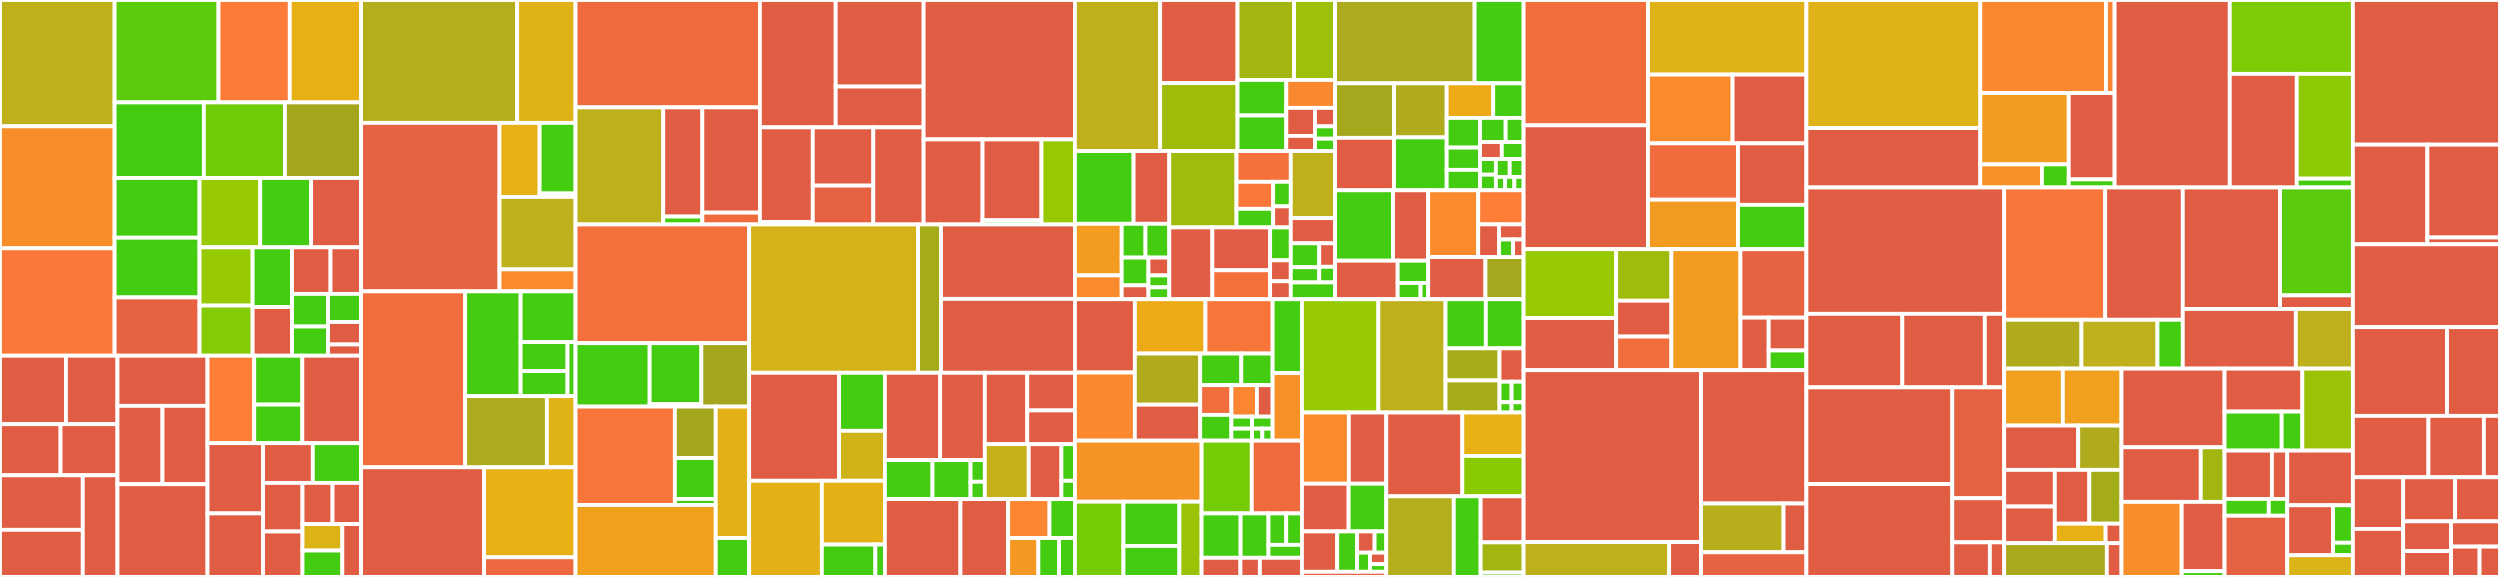 <svg baseProfile="full" width="650" height="150" viewBox="0 0 650 150" version="1.1"
xmlns="http://www.w3.org/2000/svg" xmlns:ev="http://www.w3.org/2001/xml-events"
xmlns:xlink="http://www.w3.org/1999/xlink">

<rect x="0" y="0" width="650" height="150" fill="#333333" stroke="none"/>

<style>rect.s{mask:url(#mask);}</style>
<defs>
  <pattern id="white" width="4" height="4" patternUnits="userSpaceOnUse" patternTransform="rotate(45)">
    <rect width="2" height="2" transform="translate(0,0)" fill="white"></rect>
  </pattern>
  <mask id="mask">
    <rect x="0" y="0" width="100%" height="100%" fill="url(#white)"></rect>
  </mask>
</defs>

<rect x="0" y="0" width="29.8" height="32.84" fill="#bdb01b" stroke="white" stroke-width="1" class=" tooltipped" data-content="pkg/reconciler/testing/v1/trigger.go"><title>pkg/reconciler/testing/v1/trigger.go</title></rect>
<rect x="0" y="32.84" width="29.8" height="31.717" fill="#f88e29" stroke="white" stroke-width="1" class=" tooltipped" data-content="pkg/reconciler/testing/v1/subscription.go"><title>pkg/reconciler/testing/v1/subscription.go</title></rect>
<rect x="0" y="64.558" width="29.8" height="27.928" fill="#fb7938" stroke="white" stroke-width="1" class=" tooltipped" data-content="pkg/reconciler/testing/v1/broker.go"><title>pkg/reconciler/testing/v1/broker.go</title></rect>
<rect x="29.8" y="0" width="27.013" height="26.63" fill="#5bcc0c" stroke="white" stroke-width="1" class=" tooltipped" data-content="pkg/reconciler/testing/v1/inmemorychannel.go"><title>pkg/reconciler/testing/v1/inmemorychannel.go</title></rect>
<rect x="56.813" y="0" width="18.532" height="26.63" fill="#fd7b38" stroke="white" stroke-width="1" class=" tooltipped" data-content="pkg/reconciler/testing/v1/channel.go"><title>pkg/reconciler/testing/v1/channel.go</title></rect>
<rect x="75.345" y="0" width="18.532" height="26.63" fill="#e7b015" stroke="white" stroke-width="1" class=" tooltipped" data-content="pkg/reconciler/testing/v1/factory.go"><title>pkg/reconciler/testing/v1/factory.go</title></rect>
<rect x="29.8" y="26.63" width="23.204" height="19.646" fill="#4c1" stroke="white" stroke-width="1" class=" tooltipped" data-content="pkg/reconciler/testing/v1/eventpolicy.go"><title>pkg/reconciler/testing/v1/eventpolicy.go</title></rect>
<rect x="53.004" y="26.63" width="21.075" height="19.646" fill="#70cb07" stroke="white" stroke-width="1" class=" tooltipped" data-content="pkg/reconciler/testing/v1/apiserversouce.go"><title>pkg/reconciler/testing/v1/apiserversouce.go</title></rect>
<rect x="74.079" y="26.63" width="19.798" height="19.646" fill="#a4a61d" stroke="white" stroke-width="1" class=" tooltipped" data-content="pkg/reconciler/testing/v1/listers.go"><title>pkg/reconciler/testing/v1/listers.go</title></rect>
<rect x="29.8" y="46.276" width="22.083" height="15.53" fill="#4c1" stroke="white" stroke-width="1" class=" tooltipped" data-content="pkg/reconciler/testing/v1/parallel.go"><title>pkg/reconciler/testing/v1/parallel.go</title></rect>
<rect x="29.8" y="61.805" width="22.083" height="15.53" fill="#4c1" stroke="white" stroke-width="1" class=" tooltipped" data-content="pkg/reconciler/testing/v1/sequence.go"><title>pkg/reconciler/testing/v1/sequence.go</title></rect>
<rect x="29.8" y="77.335" width="22.083" height="15.151" fill="#e76241" stroke="white" stroke-width="1" class=" tooltipped" data-content="pkg/reconciler/testing/v1/eventtype.go"><title>pkg/reconciler/testing/v1/eventtype.go</title></rect>
<rect x="51.883" y="46.276" width="15.777" height="18.026" fill="#97ca00" stroke="white" stroke-width="1" class=" tooltipped" data-content="pkg/reconciler/testing/v1/pingsource.go"><title>pkg/reconciler/testing/v1/pingsource.go</title></rect>
<rect x="67.66" y="46.276" width="13.225" height="18.026" fill="#4c1" stroke="white" stroke-width="1" class=" tooltipped" data-content="pkg/reconciler/testing/v1/rolebinding.go"><title>pkg/reconciler/testing/v1/rolebinding.go</title></rect>
<rect x="80.884" y="46.276" width="12.993" height="18.026" fill="#e05d44" stroke="white" stroke-width="1" class=" tooltipped" data-content="pkg/reconciler/testing/v1/deployment.go"><title>pkg/reconciler/testing/v1/deployment.go</title></rect>
<rect x="51.883" y="64.302" width="13.8" height="15.153" fill="#97ca00" stroke="white" stroke-width="1" class=" tooltipped" data-content="pkg/reconciler/testing/v1/containersource.go"><title>pkg/reconciler/testing/v1/containersource.go</title></rect>
<rect x="51.883" y="79.454" width="13.8" height="13.031" fill="#85cb03" stroke="white" stroke-width="1" class=" tooltipped" data-content="pkg/reconciler/testing/v1/unstructured.go"><title>pkg/reconciler/testing/v1/unstructured.go</title></rect>
<rect x="65.683" y="64.302" width="10.239" height="15.522" fill="#4c1" stroke="white" stroke-width="1" class=" tooltipped" data-content="pkg/reconciler/testing/v1/roles.go"><title>pkg/reconciler/testing/v1/roles.go</title></rect>
<rect x="65.683" y="79.823" width="10.239" height="12.663" fill="#e05d44" stroke="white" stroke-width="1" class=" tooltipped" data-content="pkg/reconciler/testing/v1/endpoints.go"><title>pkg/reconciler/testing/v1/endpoints.go</title></rect>
<rect x="75.922" y="64.302" width="10.013" height="12.112" fill="#e05d44" stroke="white" stroke-width="1" class=" tooltipped" data-content="pkg/reconciler/testing/v1/service.go"><title>pkg/reconciler/testing/v1/service.go</title></rect>
<rect x="85.935" y="64.302" width="7.942" height="12.112" fill="#e05d44" stroke="white" stroke-width="1" class=" tooltipped" data-content="pkg/reconciler/testing/v1/sinkbinding.go"><title>pkg/reconciler/testing/v1/sinkbinding.go</title></rect>
<rect x="75.922" y="76.414" width="9.368" height="8.482" fill="#4c1" stroke="white" stroke-width="1" class=" tooltipped" data-content="pkg/reconciler/testing/v1/configmap.go"><title>pkg/reconciler/testing/v1/configmap.go</title></rect>
<rect x="75.922" y="84.896" width="9.368" height="7.59" fill="#4c1" stroke="white" stroke-width="1" class=" tooltipped" data-content="pkg/reconciler/testing/v1/namespace.go"><title>pkg/reconciler/testing/v1/namespace.go</title></rect>
<rect x="85.29" y="76.414" width="8.587" height="7.305" fill="#4c1" stroke="white" stroke-width="1" class=" tooltipped" data-content="pkg/reconciler/testing/v1/secret.go"><title>pkg/reconciler/testing/v1/secret.go</title></rect>
<rect x="85.29" y="83.719" width="8.587" height="5.844" fill="#e05d44" stroke="white" stroke-width="1" class=" tooltipped" data-content="pkg/reconciler/testing/v1/reactor.go"><title>pkg/reconciler/testing/v1/reactor.go</title></rect>
<rect x="85.29" y="89.564" width="8.587" height="2.922" fill="#e05d44" stroke="white" stroke-width="1" class=" tooltipped" data-content="pkg/reconciler/testing/v1/serviceaccount.go"><title>pkg/reconciler/testing/v1/serviceaccount.go</title></rect>
<rect x="0" y="92.486" width="17.15" height="17.802" fill="#e05d44" stroke="white" stroke-width="1" class=" tooltipped" data-content="pkg/reconciler/testing/v1beta2/factory.go"><title>pkg/reconciler/testing/v1beta2/factory.go</title></rect>
<rect x="17.15" y="92.486" width="13.391" height="17.802" fill="#e05d44" stroke="white" stroke-width="1" class=" tooltipped" data-content="pkg/reconciler/testing/v1beta2/listers.go"><title>pkg/reconciler/testing/v1beta2/listers.go</title></rect>
<rect x="0" y="110.288" width="15.743" height="13.283" fill="#e05d44" stroke="white" stroke-width="1" class=" tooltipped" data-content="pkg/reconciler/testing/v1beta2/pingsource.go"><title>pkg/reconciler/testing/v1beta2/pingsource.go</title></rect>
<rect x="15.743" y="110.288" width="14.798" height="13.283" fill="#e05d44" stroke="white" stroke-width="1" class=" tooltipped" data-content="pkg/reconciler/testing/v1beta2/eventtype.go"><title>pkg/reconciler/testing/v1beta2/eventtype.go</title></rect>
<rect x="0" y="123.571" width="21.521" height="14.186" fill="#e05d44" stroke="white" stroke-width="1" class=" tooltipped" data-content="pkg/reconciler/testing/v1beta3/factory.go"><title>pkg/reconciler/testing/v1beta3/factory.go</title></rect>
<rect x="0" y="137.757" width="21.521" height="12.243" fill="#e05d44" stroke="white" stroke-width="1" class=" tooltipped" data-content="pkg/reconciler/testing/v1beta3/eventtype.go"><title>pkg/reconciler/testing/v1beta3/eventtype.go</title></rect>
<rect x="21.521" y="123.571" width="9.02" height="26.429" fill="#e05d44" stroke="white" stroke-width="1" class=" tooltipped" data-content="pkg/reconciler/testing/v1beta3/listers.go"><title>pkg/reconciler/testing/v1beta3/listers.go</title></rect>
<rect x="30.541" y="92.486" width="23.415" height="13.039" fill="#e05d44" stroke="white" stroke-width="1" class=" tooltipped" data-content="pkg/reconciler/testing/v1beta1/factory.go"><title>pkg/reconciler/testing/v1beta1/factory.go</title></rect>
<rect x="30.541" y="105.525" width="11.707" height="20.362" fill="#e05d44" stroke="white" stroke-width="1" class=" tooltipped" data-content="pkg/reconciler/testing/v1beta1/eventtype.go"><title>pkg/reconciler/testing/v1beta1/eventtype.go</title></rect>
<rect x="42.248" y="105.525" width="11.707" height="20.362" fill="#e05d44" stroke="white" stroke-width="1" class=" tooltipped" data-content="pkg/reconciler/testing/v1beta1/listers.go"><title>pkg/reconciler/testing/v1beta1/listers.go</title></rect>
<rect x="30.541" y="125.887" width="23.415" height="24.113" fill="#e05d44" stroke="white" stroke-width="1" class=" tooltipped" data-content="pkg/reconciler/testing/mock_dynamic_client.go"><title>pkg/reconciler/testing/mock_dynamic_client.go</title></rect>
<rect x="53.956" y="92.486" width="12.142" height="22.733" fill="#fe7d37" stroke="white" stroke-width="1" class=" tooltipped" data-content="pkg/reconciler/testing/v1alpha1/jobsink.go"><title>pkg/reconciler/testing/v1alpha1/jobsink.go</title></rect>
<rect x="66.097" y="92.486" width="12.51" height="12.704" fill="#4c1" stroke="white" stroke-width="1" class=" tooltipped" data-content="pkg/reconciler/testing/v1alpha1/integrationsink.go"><title>pkg/reconciler/testing/v1alpha1/integrationsink.go</title></rect>
<rect x="66.097" y="105.19" width="12.51" height="10.029" fill="#4c1" stroke="white" stroke-width="1" class=" tooltipped" data-content="pkg/reconciler/testing/v1alpha1/integrationsource.go"><title>pkg/reconciler/testing/v1alpha1/integrationsource.go</title></rect>
<rect x="78.607" y="92.486" width="15.269" height="22.733" fill="#e05d44" stroke="white" stroke-width="1" class=" tooltipped" data-content="pkg/reconciler/testing/factory.go"><title>pkg/reconciler/testing/factory.go</title></rect>
<rect x="53.956" y="115.219" width="14.429" height="18.26" fill="#e05d44" stroke="white" stroke-width="1" class=" tooltipped" data-content="pkg/reconciler/testing/deployment.go"><title>pkg/reconciler/testing/deployment.go</title></rect>
<rect x="53.956" y="133.479" width="14.429" height="16.521" fill="#e05d44" stroke="white" stroke-width="1" class=" tooltipped" data-content="pkg/reconciler/testing/listers.go"><title>pkg/reconciler/testing/listers.go</title></rect>
<rect x="68.385" y="115.219" width="12.948" height="10.336" fill="#e05d44" stroke="white" stroke-width="1" class=" tooltipped" data-content="pkg/reconciler/testing/unstructured.go"><title>pkg/reconciler/testing/unstructured.go</title></rect>
<rect x="81.333" y="115.219" width="12.544" height="10.336" fill="#4c1" stroke="white" stroke-width="1" class=" tooltipped" data-content="pkg/reconciler/testing/customresourcedefinition.go"><title>pkg/reconciler/testing/customresourcedefinition.go</title></rect>
<rect x="68.385" y="125.555" width="10.265" height="12.63" fill="#e05d44" stroke="white" stroke-width="1" class=" tooltipped" data-content="pkg/reconciler/testing/endpoints.go"><title>pkg/reconciler/testing/endpoints.go</title></rect>
<rect x="68.385" y="138.185" width="10.265" height="11.815" fill="#e05d44" stroke="white" stroke-width="1" class=" tooltipped" data-content="pkg/reconciler/testing/service.go"><title>pkg/reconciler/testing/service.go</title></rect>
<rect x="78.65" y="125.555" width="7.809" height="10.712" fill="#e05d44" stroke="white" stroke-width="1" class=" tooltipped" data-content="pkg/reconciler/testing/eventingtls.go"><title>pkg/reconciler/testing/eventingtls.go</title></rect>
<rect x="86.459" y="125.555" width="7.418" height="10.712" fill="#e05d44" stroke="white" stroke-width="1" class=" tooltipped" data-content="pkg/reconciler/testing/configmap.go"><title>pkg/reconciler/testing/configmap.go</title></rect>
<rect x="78.65" y="136.267" width="10.354" height="6.867" fill="#dcb317" stroke="white" stroke-width="1" class=" tooltipped" data-content="pkg/reconciler/testing/namespace.go"><title>pkg/reconciler/testing/namespace.go</title></rect>
<rect x="78.65" y="143.133" width="10.354" height="6.867" fill="#4c1" stroke="white" stroke-width="1" class=" tooltipped" data-content="pkg/reconciler/testing/scheme/scheme.go"><title>pkg/reconciler/testing/scheme/scheme.go</title></rect>
<rect x="89.004" y="136.267" width="4.873" height="13.733" fill="#e05d44" stroke="white" stroke-width="1" class=" tooltipped" data-content="pkg/reconciler/testing/mock_event_recorder.go"><title>pkg/reconciler/testing/mock_event_recorder.go</title></rect>
<rect x="93.877" y="0" width="40.579" height="31.95" fill="#b4ad1c" stroke="white" stroke-width="1" class=" tooltipped" data-content="pkg/reconciler/broker/trigger/trigger.go"><title>pkg/reconciler/broker/trigger/trigger.go</title></rect>
<rect x="134.455" y="0" width="15.184" height="31.95" fill="#dfb317" stroke="white" stroke-width="1" class=" tooltipped" data-content="pkg/reconciler/broker/trigger/controller.go"><title>pkg/reconciler/broker/trigger/controller.go</title></rect>
<rect x="93.877" y="31.95" width="35.998" height="43.8" fill="#e76241" stroke="white" stroke-width="1" class=" tooltipped" data-content="pkg/reconciler/broker/broker.go"><title>pkg/reconciler/broker/broker.go</title></rect>
<rect x="129.874" y="31.95" width="10.426" height="19.255" fill="#e7b015" stroke="white" stroke-width="1" class=" tooltipped" data-content="pkg/reconciler/broker/resources/subscription.go"><title>pkg/reconciler/broker/resources/subscription.go</title></rect>
<rect x="140.3" y="31.95" width="9.34" height="18.359" fill="#4c1" stroke="white" stroke-width="1" class=" tooltipped" data-content="pkg/reconciler/broker/resources/eventpolicy.go"><title>pkg/reconciler/broker/resources/eventpolicy.go</title></rect>
<rect x="140.3" y="50.309" width="9.34" height="0.896" fill="#4c1" stroke="white" stroke-width="1" class=" tooltipped" data-content="pkg/reconciler/broker/resources/channel.go"><title>pkg/reconciler/broker/resources/channel.go</title></rect>
<rect x="129.874" y="51.205" width="19.765" height="18.832" fill="#bdb01b" stroke="white" stroke-width="1" class=" tooltipped" data-content="pkg/reconciler/broker/controller.go"><title>pkg/reconciler/broker/controller.go</title></rect>
<rect x="129.874" y="70.037" width="19.765" height="5.713" fill="#f98b2c" stroke="white" stroke-width="1" class=" tooltipped" data-content="pkg/reconciler/broker/config.go"><title>pkg/reconciler/broker/config.go</title></rect>
<rect x="93.877" y="75.75" width="27.059" height="45.75" fill="#f26d3c" stroke="white" stroke-width="1" class=" tooltipped" data-content="pkg/reconciler/inmemorychannel/controller/inmemorychannel.go"><title>pkg/reconciler/inmemorychannel/controller/inmemorychannel.go</title></rect>
<rect x="120.936" y="75.75" width="14.429" height="27.246" fill="#4c1" stroke="white" stroke-width="1" class=" tooltipped" data-content="pkg/reconciler/inmemorychannel/controller/resources/dispatcher.go"><title>pkg/reconciler/inmemorychannel/controller/resources/dispatcher.go</title></rect>
<rect x="135.364" y="75.75" width="14.275" height="13.184" fill="#4c1" stroke="white" stroke-width="1" class=" tooltipped" data-content="pkg/reconciler/inmemorychannel/controller/resources/service.go"><title>pkg/reconciler/inmemorychannel/controller/resources/service.go</title></rect>
<rect x="135.364" y="88.934" width="12.194" height="7.546" fill="#4c1" stroke="white" stroke-width="1" class=" tooltipped" data-content="pkg/reconciler/inmemorychannel/controller/resources/dispatcher_service.go"><title>pkg/reconciler/inmemorychannel/controller/resources/dispatcher_service.go</title></rect>
<rect x="135.364" y="96.479" width="12.194" height="6.517" fill="#4c1" stroke="white" stroke-width="1" class=" tooltipped" data-content="pkg/reconciler/inmemorychannel/controller/resources/role_binding.go"><title>pkg/reconciler/inmemorychannel/controller/resources/role_binding.go</title></rect>
<rect x="147.558" y="88.934" width="2.082" height="14.062" fill="#4c1" stroke="white" stroke-width="1" class=" tooltipped" data-content="pkg/reconciler/inmemorychannel/controller/resources/service_account.go"><title>pkg/reconciler/inmemorychannel/controller/resources/service_account.go</title></rect>
<rect x="120.936" y="102.996" width="21.246" height="18.504" fill="#acaa1d" stroke="white" stroke-width="1" class=" tooltipped" data-content="pkg/reconciler/inmemorychannel/controller/controller.go"><title>pkg/reconciler/inmemorychannel/controller/controller.go</title></rect>
<rect x="142.181" y="102.996" width="7.459" height="18.504" fill="#dfb317" stroke="white" stroke-width="1" class=" tooltipped" data-content="pkg/reconciler/inmemorychannel/controller/config/config.go"><title>pkg/reconciler/inmemorychannel/controller/config/config.go</title></rect>
<rect x="93.877" y="121.5" width="31.99" height="28.5" fill="#e05d44" stroke="white" stroke-width="1" class=" tooltipped" data-content="pkg/reconciler/inmemorychannel/dispatcher/inmemorychannel.go"><title>pkg/reconciler/inmemorychannel/dispatcher/inmemorychannel.go</title></rect>
<rect x="125.867" y="121.5" width="23.773" height="23.398" fill="#e7b015" stroke="white" stroke-width="1" class=" tooltipped" data-content="pkg/reconciler/inmemorychannel/dispatcher/controller.go"><title>pkg/reconciler/inmemorychannel/dispatcher/controller.go</title></rect>
<rect x="125.867" y="144.898" width="23.773" height="5.102" fill="#ed683e" stroke="white" stroke-width="1" class=" tooltipped" data-content="pkg/reconciler/inmemorychannel/dispatcher/readiness.go"><title>pkg/reconciler/inmemorychannel/dispatcher/readiness.go</title></rect>
<rect x="149.64" y="0" width="47.939" height="27.917" fill="#ef6a3d" stroke="white" stroke-width="1" class=" tooltipped" data-content="pkg/reconciler/apiserversource/apiserversource.go"><title>pkg/reconciler/apiserversource/apiserversource.go</title></rect>
<rect x="149.64" y="27.917" width="22.802" height="30.447" fill="#bdb01b" stroke="white" stroke-width="1" class=" tooltipped" data-content="pkg/reconciler/apiserversource/resources/receive_adapter.go"><title>pkg/reconciler/apiserversource/resources/receive_adapter.go</title></rect>
<rect x="172.442" y="27.917" width="10.165" height="28.39" fill="#e05d44" stroke="white" stroke-width="1" class=" tooltipped" data-content="pkg/reconciler/apiserversource/resources/oidc_rolebinding.go"><title>pkg/reconciler/apiserversource/resources/oidc_rolebinding.go</title></rect>
<rect x="172.442" y="56.307" width="10.165" height="2.057" fill="#4c1" stroke="white" stroke-width="1" class=" tooltipped" data-content="pkg/reconciler/apiserversource/resources/labels.go"><title>pkg/reconciler/apiserversource/resources/labels.go</title></rect>
<rect x="182.606" y="27.917" width="14.972" height="27.374" fill="#e05d44" stroke="white" stroke-width="1" class=" tooltipped" data-content="pkg/reconciler/apiserversource/controller.go"><title>pkg/reconciler/apiserversource/controller.go</title></rect>
<rect x="182.606" y="55.291" width="14.972" height="3.073" fill="#ef6a3d" stroke="white" stroke-width="1" class=" tooltipped" data-content="pkg/reconciler/apiserversource/cfg_host.go"><title>pkg/reconciler/apiserversource/cfg_host.go</title></rect>
<rect x="197.579" y="0" width="19.704" height="33.112" fill="#e05d44" stroke="white" stroke-width="1" class=" tooltipped" data-content="pkg/reconciler/integration/sink/integrationsink.go"><title>pkg/reconciler/integration/sink/integrationsink.go</title></rect>
<rect x="217.282" y="0" width="22.861" height="22.502" fill="#e05d44" stroke="white" stroke-width="1" class=" tooltipped" data-content="pkg/reconciler/integration/sink/resources/container_image.go"><title>pkg/reconciler/integration/sink/resources/container_image.go</title></rect>
<rect x="217.282" y="22.502" width="22.861" height="10.611" fill="#e05d44" stroke="white" stroke-width="1" class=" tooltipped" data-content="pkg/reconciler/integration/sink/controller.go"><title>pkg/reconciler/integration/sink/controller.go</title></rect>
<rect x="197.579" y="33.112" width="13.747" height="24.643" fill="#e05d44" stroke="white" stroke-width="1" class=" tooltipped" data-content="pkg/reconciler/integration/source/resources/containersource.go"><title>pkg/reconciler/integration/source/resources/containersource.go</title></rect>
<rect x="197.579" y="57.755" width="13.747" height="0.608" fill="#4c1" stroke="white" stroke-width="1" class=" tooltipped" data-content="pkg/reconciler/integration/source/resources/names.go"><title>pkg/reconciler/integration/source/resources/names.go</title></rect>
<rect x="211.325" y="33.112" width="15.734" height="15.151" fill="#e05d44" stroke="white" stroke-width="1" class=" tooltipped" data-content="pkg/reconciler/integration/source/controller.go"><title>pkg/reconciler/integration/source/controller.go</title></rect>
<rect x="211.325" y="48.263" width="15.734" height="10.101" fill="#e56142" stroke="white" stroke-width="1" class=" tooltipped" data-content="pkg/reconciler/integration/source/integrationsource.go"><title>pkg/reconciler/integration/source/integrationsource.go</title></rect>
<rect x="227.059" y="33.112" width="13.084" height="25.252" fill="#e05d44" stroke="white" stroke-width="1" class=" tooltipped" data-content="pkg/reconciler/integration/helper.go"><title>pkg/reconciler/integration/helper.go</title></rect>
<rect x="240.143" y="0" width="39.34" height="36.251" fill="#e05d44" stroke="white" stroke-width="1" class=" tooltipped" data-content="pkg/reconciler/parallel/parallel.go"><title>pkg/reconciler/parallel/parallel.go</title></rect>
<rect x="240.143" y="36.251" width="15.32" height="22.112" fill="#e05d44" stroke="white" stroke-width="1" class=" tooltipped" data-content="pkg/reconciler/parallel/resources/subscription.go"><title>pkg/reconciler/parallel/resources/subscription.go</title></rect>
<rect x="255.463" y="36.251" width="15.32" height="21.02" fill="#e05d44" stroke="white" stroke-width="1" class=" tooltipped" data-content="pkg/reconciler/parallel/resources/eventpolicy.go"><title>pkg/reconciler/parallel/resources/eventpolicy.go</title></rect>
<rect x="255.463" y="57.272" width="15.32" height="1.092" fill="#4c1" stroke="white" stroke-width="1" class=" tooltipped" data-content="pkg/reconciler/parallel/resources/channel.go"><title>pkg/reconciler/parallel/resources/channel.go</title></rect>
<rect x="270.783" y="36.251" width="8.7" height="22.112" fill="#98c802" stroke="white" stroke-width="1" class=" tooltipped" data-content="pkg/reconciler/parallel/controller.go"><title>pkg/reconciler/parallel/controller.go</title></rect>
<rect x="149.64" y="58.364" width="45.137" height="30.854" fill="#f36f3b" stroke="white" stroke-width="1" class=" tooltipped" data-content="pkg/reconciler/sequence/sequence.go"><title>pkg/reconciler/sequence/sequence.go</title></rect>
<rect x="149.64" y="89.218" width="19.272" height="16.493" fill="#4c1" stroke="white" stroke-width="1" class=" tooltipped" data-content="pkg/reconciler/sequence/resources/eventpolicy.go"><title>pkg/reconciler/sequence/resources/eventpolicy.go</title></rect>
<rect x="168.912" y="89.218" width="13.44" height="15.87" fill="#4c1" stroke="white" stroke-width="1" class=" tooltipped" data-content="pkg/reconciler/sequence/resources/subscription.go"><title>pkg/reconciler/sequence/resources/subscription.go</title></rect>
<rect x="168.912" y="105.088" width="13.44" height="0.622" fill="#4c1" stroke="white" stroke-width="1" class=" tooltipped" data-content="pkg/reconciler/sequence/resources/channel.go"><title>pkg/reconciler/sequence/resources/channel.go</title></rect>
<rect x="182.352" y="89.218" width="12.425" height="16.493" fill="#a4a61d" stroke="white" stroke-width="1" class=" tooltipped" data-content="pkg/reconciler/sequence/controller.go"><title>pkg/reconciler/sequence/controller.go</title></rect>
<rect x="149.64" y="105.711" width="25.825" height="25.587" fill="#f87539" stroke="white" stroke-width="1" class=" tooltipped" data-content="pkg/reconciler/source/duck/duck.go"><title>pkg/reconciler/source/duck/duck.go</title></rect>
<rect x="175.465" y="105.711" width="10.624" height="13.384" fill="#a4a61d" stroke="white" stroke-width="1" class=" tooltipped" data-content="pkg/reconciler/source/duck/controller.go"><title>pkg/reconciler/source/duck/controller.go</title></rect>
<rect x="175.465" y="119.095" width="10.624" height="10.628" fill="#4c1" stroke="white" stroke-width="1" class=" tooltipped" data-content="pkg/reconciler/source/duck/resources/eventtype.go"><title>pkg/reconciler/source/duck/resources/eventtype.go</title></rect>
<rect x="175.465" y="129.723" width="10.624" height="1.575" fill="#4c1" stroke="white" stroke-width="1" class=" tooltipped" data-content="pkg/reconciler/source/duck/resources/labels.go"><title>pkg/reconciler/source/duck/resources/labels.go</title></rect>
<rect x="149.64" y="131.298" width="36.45" height="18.702" fill="#f0a01d" stroke="white" stroke-width="1" class=" tooltipped" data-content="pkg/reconciler/source/config_watcher.go"><title>pkg/reconciler/source/config_watcher.go</title></rect>
<rect x="186.089" y="105.711" width="8.688" height="34.18" fill="#e3b116" stroke="white" stroke-width="1" class=" tooltipped" data-content="pkg/reconciler/source/crd/crd.go"><title>pkg/reconciler/source/crd/crd.go</title></rect>
<rect x="186.089" y="139.89" width="8.688" height="10.11" fill="#4c1" stroke="white" stroke-width="1" class=" tooltipped" data-content="pkg/reconciler/source/crd/controller.go"><title>pkg/reconciler/source/crd/controller.go</title></rect>
<rect x="194.777" y="58.364" width="43.926" height="38.56" fill="#d3b319" stroke="white" stroke-width="1" class=" tooltipped" data-content="pkg/reconciler/subscription/subscription.go"><title>pkg/reconciler/subscription/subscription.go</title></rect>
<rect x="238.703" y="58.364" width="5.965" height="38.56" fill="#a4ac19" stroke="white" stroke-width="1" class=" tooltipped" data-content="pkg/reconciler/subscription/controller.go"><title>pkg/reconciler/subscription/controller.go</title></rect>
<rect x="244.668" y="58.364" width="34.815" height="19.34" fill="#e05d44" stroke="white" stroke-width="1" class=" tooltipped" data-content="pkg/reconciler/sinkbinding/sinkbinding.go"><title>pkg/reconciler/sinkbinding/sinkbinding.go</title></rect>
<rect x="244.668" y="77.704" width="34.815" height="19.22" fill="#e05d44" stroke="white" stroke-width="1" class=" tooltipped" data-content="pkg/reconciler/sinkbinding/controller.go"><title>pkg/reconciler/sinkbinding/controller.go</title></rect>
<rect x="194.777" y="96.924" width="23.385" height="28.078" fill="#e05d44" stroke="white" stroke-width="1" class=" tooltipped" data-content="pkg/reconciler/channel/channel.go"><title>pkg/reconciler/channel/channel.go</title></rect>
<rect x="218.162" y="96.924" width="11.916" height="15.092" fill="#4c1" stroke="white" stroke-width="1" class=" tooltipped" data-content="pkg/reconciler/channel/resources/eventpolicy.go"><title>pkg/reconciler/channel/resources/eventpolicy.go</title></rect>
<rect x="218.162" y="112.016" width="11.916" height="12.986" fill="#cfb319" stroke="white" stroke-width="1" class=" tooltipped" data-content="pkg/reconciler/channel/controller.go"><title>pkg/reconciler/channel/controller.go</title></rect>
<rect x="194.777" y="125.002" width="18.905" height="24.998" fill="#e3b116" stroke="white" stroke-width="1" class=" tooltipped" data-content="pkg/reconciler/pingsource/pingsource.go"><title>pkg/reconciler/pingsource/pingsource.go</title></rect>
<rect x="213.682" y="125.002" width="16.396" height="16.58" fill="#e3b116" stroke="white" stroke-width="1" class=" tooltipped" data-content="pkg/reconciler/pingsource/controller.go"><title>pkg/reconciler/pingsource/controller.go</title></rect>
<rect x="213.682" y="141.582" width="13.912" height="8.418" fill="#4c1" stroke="white" stroke-width="1" class=" tooltipped" data-content="pkg/reconciler/pingsource/resources/receive_adapter.go"><title>pkg/reconciler/pingsource/resources/receive_adapter.go</title></rect>
<rect x="227.594" y="141.582" width="2.484" height="8.418" fill="#4c1" stroke="white" stroke-width="1" class=" tooltipped" data-content="pkg/reconciler/pingsource/resources/labels.go"><title>pkg/reconciler/pingsource/resources/labels.go</title></rect>
<rect x="230.078" y="96.924" width="14.37" height="22.701" fill="#e05d44" stroke="white" stroke-width="1" class=" tooltipped" data-content="pkg/reconciler/containersource/containersource.go"><title>pkg/reconciler/containersource/containersource.go</title></rect>
<rect x="244.448" y="96.924" width="11.606" height="22.701" fill="#e05d44" stroke="white" stroke-width="1" class=" tooltipped" data-content="pkg/reconciler/containersource/controller.go"><title>pkg/reconciler/containersource/controller.go</title></rect>
<rect x="230.078" y="119.625" width="12.37" height="10.143" fill="#4c1" stroke="white" stroke-width="1" class=" tooltipped" data-content="pkg/reconciler/containersource/resources/deployment.go"><title>pkg/reconciler/containersource/resources/deployment.go</title></rect>
<rect x="242.448" y="119.625" width="9.896" height="10.143" fill="#4c1" stroke="white" stroke-width="1" class=" tooltipped" data-content="pkg/reconciler/containersource/resources/sinkbinding.go"><title>pkg/reconciler/containersource/resources/sinkbinding.go</title></rect>
<rect x="252.343" y="119.625" width="3.711" height="5.635" fill="#4c1" stroke="white" stroke-width="1" class=" tooltipped" data-content="pkg/reconciler/containersource/resources/labels.go"><title>pkg/reconciler/containersource/resources/labels.go</title></rect>
<rect x="252.343" y="125.26" width="3.711" height="4.508" fill="#4c1" stroke="white" stroke-width="1" class=" tooltipped" data-content="pkg/reconciler/containersource/resources/names.go"><title>pkg/reconciler/containersource/resources/names.go</title></rect>
<rect x="256.054" y="96.924" width="11.039" height="18.564" fill="#e05d44" stroke="white" stroke-width="1" class=" tooltipped" data-content="pkg/reconciler/sugar/trigger/controller.go"><title>pkg/reconciler/sugar/trigger/controller.go</title></rect>
<rect x="267.093" y="96.924" width="12.391" height="9.788" fill="#e05d44" stroke="white" stroke-width="1" class=" tooltipped" data-content="pkg/reconciler/sugar/trigger/trigger.go"><title>pkg/reconciler/sugar/trigger/trigger.go</title></rect>
<rect x="267.093" y="106.712" width="12.391" height="8.776" fill="#e05d44" stroke="white" stroke-width="1" class=" tooltipped" data-content="pkg/reconciler/sugar/trigger/path/path.go"><title>pkg/reconciler/sugar/trigger/path/path.go</title></rect>
<rect x="256.054" y="115.488" width="11.422" height="14.28" fill="#c6b11a" stroke="white" stroke-width="1" class=" tooltipped" data-content="pkg/reconciler/sugar/namespace/controller.go"><title>pkg/reconciler/sugar/namespace/controller.go</title></rect>
<rect x="267.476" y="115.488" width="8.493" height="14.28" fill="#e05d44" stroke="white" stroke-width="1" class=" tooltipped" data-content="pkg/reconciler/sugar/namespace/namespace.go"><title>pkg/reconciler/sugar/namespace/namespace.go</title></rect>
<rect x="275.969" y="115.488" width="3.514" height="9.52" fill="#4c1" stroke="white" stroke-width="1" class=" tooltipped" data-content="pkg/reconciler/sugar/resources/broker.go"><title>pkg/reconciler/sugar/resources/broker.go</title></rect>
<rect x="275.969" y="125.008" width="3.514" height="4.76" fill="#4c1" stroke="white" stroke-width="1" class=" tooltipped" data-content="pkg/reconciler/sugar/resources/labels.go"><title>pkg/reconciler/sugar/resources/labels.go</title></rect>
<rect x="230.078" y="129.768" width="19.638" height="20.232" fill="#e05d44" stroke="white" stroke-width="1" class=" tooltipped" data-content="pkg/reconciler/jobsink/jobsink.go"><title>pkg/reconciler/jobsink/jobsink.go</title></rect>
<rect x="249.716" y="129.768" width="12.403" height="20.232" fill="#e05d44" stroke="white" stroke-width="1" class=" tooltipped" data-content="pkg/reconciler/jobsink/controller.go"><title>pkg/reconciler/jobsink/controller.go</title></rect>
<rect x="262.119" y="129.768" width="10.749" height="10.116" fill="#fb8530" stroke="white" stroke-width="1" class=" tooltipped" data-content="pkg/reconciler/eventpolicy/controller.go"><title>pkg/reconciler/eventpolicy/controller.go</title></rect>
<rect x="272.869" y="129.768" width="6.615" height="10.116" fill="#4c1" stroke="white" stroke-width="1" class=" tooltipped" data-content="pkg/reconciler/eventpolicy/eventpolicy.go"><title>pkg/reconciler/eventpolicy/eventpolicy.go</title></rect>
<rect x="262.119" y="139.884" width="7.855" height="10.116" fill="#f49723" stroke="white" stroke-width="1" class=" tooltipped" data-content="pkg/reconciler/eventtype/eventtype.go"><title>pkg/reconciler/eventtype/eventtype.go</title></rect>
<rect x="269.975" y="139.884" width="5.375" height="10.116" fill="#4c1" stroke="white" stroke-width="1" class=" tooltipped" data-content="pkg/reconciler/eventtype/controller.go"><title>pkg/reconciler/eventtype/controller.go</title></rect>
<rect x="275.349" y="139.884" width="4.134" height="10.116" fill="#4c1" stroke="white" stroke-width="1" class=" tooltipped" data-content="pkg/reconciler/resources/service_account.go"><title>pkg/reconciler/resources/service_account.go</title></rect>
<rect x="279.484" y="0" width="22.152" height="39.269" fill="#c0b01b" stroke="white" stroke-width="1" class=" tooltipped" data-content="pkg/apis/eventing/v1/trigger_validation.go"><title>pkg/apis/eventing/v1/trigger_validation.go</title></rect>
<rect x="301.636" y="0" width="20.129" height="21.608" fill="#e05d44" stroke="white" stroke-width="1" class=" tooltipped" data-content="pkg/apis/eventing/v1/trigger_lifecycle.go"><title>pkg/apis/eventing/v1/trigger_lifecycle.go</title></rect>
<rect x="301.636" y="21.608" width="20.129" height="17.661" fill="#9fbc0b" stroke="white" stroke-width="1" class=" tooltipped" data-content="pkg/apis/eventing/v1/test_helper.go"><title>pkg/apis/eventing/v1/test_helper.go</title></rect>
<rect x="321.764" y="0" width="14.685" height="20.79" fill="#a2b511" stroke="white" stroke-width="1" class=" tooltipped" data-content="pkg/apis/eventing/v1/broker_validation.go"><title>pkg/apis/eventing/v1/broker_validation.go</title></rect>
<rect x="336.45" y="0" width="10.662" height="20.79" fill="#9dc008" stroke="white" stroke-width="1" class=" tooltipped" data-content="pkg/apis/eventing/v1/broker_lifecycle.go"><title>pkg/apis/eventing/v1/broker_lifecycle.go</title></rect>
<rect x="321.764" y="20.79" width="12.674" height="9.24" fill="#4c1" stroke="white" stroke-width="1" class=" tooltipped" data-content="pkg/apis/eventing/v1/broker_defaults.go"><title>pkg/apis/eventing/v1/broker_defaults.go</title></rect>
<rect x="321.764" y="30.029" width="12.674" height="9.24" fill="#4c1" stroke="white" stroke-width="1" class=" tooltipped" data-content="pkg/apis/eventing/v1/broker_lifecycle_mt.go"><title>pkg/apis/eventing/v1/broker_lifecycle_mt.go</title></rect>
<rect x="334.438" y="20.79" width="12.674" height="7.26" fill="#fa882e" stroke="white" stroke-width="1" class=" tooltipped" data-content="pkg/apis/eventing/v1/trigger_defaults.go"><title>pkg/apis/eventing/v1/trigger_defaults.go</title></rect>
<rect x="334.438" y="28.049" width="7.455" height="7.293" fill="#e05d44" stroke="white" stroke-width="1" class=" tooltipped" data-content="pkg/apis/eventing/v1/register.go"><title>pkg/apis/eventing/v1/register.go</title></rect>
<rect x="334.438" y="35.342" width="7.455" height="3.927" fill="#e05d44" stroke="white" stroke-width="1" class=" tooltipped" data-content="pkg/apis/eventing/v1/trigger_types.go"><title>pkg/apis/eventing/v1/trigger_types.go</title></rect>
<rect x="341.893" y="28.049" width="5.219" height="4.808" fill="#e05d44" stroke="white" stroke-width="1" class=" tooltipped" data-content="pkg/apis/eventing/v1/broker_types.go"><title>pkg/apis/eventing/v1/broker_types.go</title></rect>
<rect x="341.893" y="32.858" width="5.219" height="3.206" fill="#4c1" stroke="white" stroke-width="1" class=" tooltipped" data-content="pkg/apis/eventing/v1/broker_conversion.go"><title>pkg/apis/eventing/v1/broker_conversion.go</title></rect>
<rect x="341.893" y="36.064" width="5.219" height="3.206" fill="#4c1" stroke="white" stroke-width="1" class=" tooltipped" data-content="pkg/apis/eventing/v1/trigger_conversion.go"><title>pkg/apis/eventing/v1/trigger_conversion.go</title></rect>
<rect x="279.484" y="39.269" width="15.25" height="18.923" fill="#4c1" stroke="white" stroke-width="1" class=" tooltipped" data-content="pkg/apis/eventing/v1alpha1/eventpolicy_validation.go"><title>pkg/apis/eventing/v1alpha1/eventpolicy_validation.go</title></rect>
<rect x="294.734" y="39.269" width="9.283" height="18.923" fill="#e05d44" stroke="white" stroke-width="1" class=" tooltipped" data-content="pkg/apis/eventing/v1alpha1/requestreply_validation.go"><title>pkg/apis/eventing/v1alpha1/requestreply_validation.go</title></rect>
<rect x="279.484" y="58.192" width="12.16" height="13.414" fill="#f29d1f" stroke="white" stroke-width="1" class=" tooltipped" data-content="pkg/apis/eventing/v1alpha1/requestreply_lifecycle.go"><title>pkg/apis/eventing/v1alpha1/requestreply_lifecycle.go</title></rect>
<rect x="279.484" y="71.605" width="12.16" height="6.191" fill="#f98b2c" stroke="white" stroke-width="1" class=" tooltipped" data-content="pkg/apis/eventing/v1alpha1/eventpolicy_lifecycle.go"><title>pkg/apis/eventing/v1alpha1/eventpolicy_lifecycle.go</title></rect>
<rect x="291.643" y="58.192" width="6.187" height="8.788" fill="#4c1" stroke="white" stroke-width="1" class=" tooltipped" data-content="pkg/apis/eventing/v1alpha1/register.go"><title>pkg/apis/eventing/v1alpha1/register.go</title></rect>
<rect x="297.83" y="58.192" width="6.187" height="8.788" fill="#4c1" stroke="white" stroke-width="1" class=" tooltipped" data-content="pkg/apis/eventing/v1alpha1/requestreply_defaults.go"><title>pkg/apis/eventing/v1alpha1/requestreply_defaults.go</title></rect>
<rect x="291.643" y="66.98" width="6.96" height="7.211" fill="#4c1" stroke="white" stroke-width="1" class=" tooltipped" data-content="pkg/apis/eventing/v1alpha1/eventpolicy_defaults.go"><title>pkg/apis/eventing/v1alpha1/eventpolicy_defaults.go</title></rect>
<rect x="291.643" y="74.191" width="6.96" height="3.605" fill="#e05d44" stroke="white" stroke-width="1" class=" tooltipped" data-content="pkg/apis/eventing/v1alpha1/eventpolicy_types.go"><title>pkg/apis/eventing/v1alpha1/eventpolicy_types.go</title></rect>
<rect x="298.603" y="66.98" width="5.413" height="4.636" fill="#e05d44" stroke="white" stroke-width="1" class=" tooltipped" data-content="pkg/apis/eventing/v1alpha1/requestreply_types.go"><title>pkg/apis/eventing/v1alpha1/requestreply_types.go</title></rect>
<rect x="298.603" y="71.616" width="5.413" height="3.09" fill="#4c1" stroke="white" stroke-width="1" class=" tooltipped" data-content="pkg/apis/eventing/v1alpha1/eventpolicy_conversion.go"><title>pkg/apis/eventing/v1alpha1/eventpolicy_conversion.go</title></rect>
<rect x="298.603" y="74.706" width="5.413" height="3.09" fill="#4c1" stroke="white" stroke-width="1" class=" tooltipped" data-content="pkg/apis/eventing/v1alpha1/requestreply_conversion.go"><title>pkg/apis/eventing/v1alpha1/requestreply_conversion.go</title></rect>
<rect x="304.016" y="39.269" width="17.479" height="19.859" fill="#a0bb0c" stroke="white" stroke-width="1" class=" tooltipped" data-content="pkg/apis/eventing/v1beta2/eventtype_conversion.go"><title>pkg/apis/eventing/v1beta2/eventtype_conversion.go</title></rect>
<rect x="321.496" y="39.269" width="14.11" height="8.003" fill="#f5713b" stroke="white" stroke-width="1" class=" tooltipped" data-content="pkg/apis/eventing/v1beta2/eventtype_validation.go"><title>pkg/apis/eventing/v1beta2/eventtype_validation.go</title></rect>
<rect x="321.496" y="47.272" width="9.524" height="7.026" fill="#fa7739" stroke="white" stroke-width="1" class=" tooltipped" data-content="pkg/apis/eventing/v1beta2/eventtype_lifecycle.go"><title>pkg/apis/eventing/v1beta2/eventtype_lifecycle.go</title></rect>
<rect x="321.496" y="54.298" width="9.524" height="4.83" fill="#4c1" stroke="white" stroke-width="1" class=" tooltipped" data-content="pkg/apis/eventing/v1beta2/register.go"><title>pkg/apis/eventing/v1beta2/register.go</title></rect>
<rect x="331.02" y="47.272" width="4.586" height="6.384" fill="#4c1" stroke="white" stroke-width="1" class=" tooltipped" data-content="pkg/apis/eventing/v1beta2/eventtype_defaults.go"><title>pkg/apis/eventing/v1beta2/eventtype_defaults.go</title></rect>
<rect x="331.02" y="53.656" width="4.586" height="5.472" fill="#e05d44" stroke="white" stroke-width="1" class=" tooltipped" data-content="pkg/apis/eventing/v1beta2/eventtype_types.go"><title>pkg/apis/eventing/v1beta2/eventtype_types.go</title></rect>
<rect x="304.016" y="59.129" width="11.202" height="18.668" fill="#e05d44" stroke="white" stroke-width="1" class=" tooltipped" data-content="pkg/apis/eventing/v1beta1/eventtype_conversion.go"><title>pkg/apis/eventing/v1beta1/eventtype_conversion.go</title></rect>
<rect x="315.218" y="59.129" width="15.01" height="11.145" fill="#e05d44" stroke="white" stroke-width="1" class=" tooltipped" data-content="pkg/apis/eventing/v1beta1/eventtype_lifecycle.go"><title>pkg/apis/eventing/v1beta1/eventtype_lifecycle.go</title></rect>
<rect x="315.218" y="70.274" width="15.01" height="7.523" fill="#f5713b" stroke="white" stroke-width="1" class=" tooltipped" data-content="pkg/apis/eventing/v1beta1/eventtype_validation.go"><title>pkg/apis/eventing/v1beta1/eventtype_validation.go</title></rect>
<rect x="330.228" y="59.129" width="5.377" height="8.556" fill="#4c1" stroke="white" stroke-width="1" class=" tooltipped" data-content="pkg/apis/eventing/v1beta1/register.go"><title>pkg/apis/eventing/v1beta1/register.go</title></rect>
<rect x="330.228" y="67.685" width="5.377" height="5.445" fill="#e05d44" stroke="white" stroke-width="1" class=" tooltipped" data-content="pkg/apis/eventing/v1beta1/eventtype_defaults.go"><title>pkg/apis/eventing/v1beta1/eventtype_defaults.go</title></rect>
<rect x="330.228" y="73.129" width="5.377" height="4.667" fill="#e05d44" stroke="white" stroke-width="1" class=" tooltipped" data-content="pkg/apis/eventing/v1beta1/eventtype_types.go"><title>pkg/apis/eventing/v1beta1/eventtype_types.go</title></rect>
<rect x="335.605" y="39.269" width="11.507" height="17.446" fill="#bdb01b" stroke="white" stroke-width="1" class=" tooltipped" data-content="pkg/apis/eventing/v1beta3/eventtype_validation.go"><title>pkg/apis/eventing/v1beta3/eventtype_validation.go</title></rect>
<rect x="335.605" y="56.715" width="11.507" height="6.542" fill="#e05d44" stroke="white" stroke-width="1" class=" tooltipped" data-content="pkg/apis/eventing/v1beta3/eventtype_lifecycle.go"><title>pkg/apis/eventing/v1beta3/eventtype_lifecycle.go</title></rect>
<rect x="335.605" y="63.258" width="7.397" height="6.219" fill="#4c1" stroke="white" stroke-width="1" class=" tooltipped" data-content="pkg/apis/eventing/v1beta3/register.go"><title>pkg/apis/eventing/v1beta3/register.go</title></rect>
<rect x="335.605" y="69.477" width="7.397" height="3.958" fill="#4c1" stroke="white" stroke-width="1" class=" tooltipped" data-content="pkg/apis/eventing/v1beta3/eventtype_defaults.go"><title>pkg/apis/eventing/v1beta3/eventtype_defaults.go</title></rect>
<rect x="343.002" y="63.258" width="4.109" height="6.106" fill="#e05d44" stroke="white" stroke-width="1" class=" tooltipped" data-content="pkg/apis/eventing/v1beta3/eventtype_types.go"><title>pkg/apis/eventing/v1beta3/eventtype_types.go</title></rect>
<rect x="343.002" y="69.364" width="4.109" height="4.071" fill="#4c1" stroke="white" stroke-width="1" class=" tooltipped" data-content="pkg/apis/eventing/v1beta3/eventtype_conversion.go"><title>pkg/apis/eventing/v1beta3/eventtype_conversion.go</title></rect>
<rect x="335.605" y="73.435" width="11.507" height="4.362" fill="#4c1" stroke="white" stroke-width="1" class=" tooltipped" data-content="pkg/apis/eventing/defaults.go"><title>pkg/apis/eventing/defaults.go</title></rect>
<rect x="347.112" y="0" width="36.288" height="21.667" fill="#acaa1d" stroke="white" stroke-width="1" class=" tooltipped" data-content="pkg/apis/sources/v1/sinkbinding_lifecycle.go"><title>pkg/apis/sources/v1/sinkbinding_lifecycle.go</title></rect>
<rect x="383.4" y="0" width="12.739" height="21.667" fill="#4c1" stroke="white" stroke-width="1" class=" tooltipped" data-content="pkg/apis/sources/v1/ping_validation.go"><title>pkg/apis/sources/v1/ping_validation.go</title></rect>
<rect x="347.112" y="21.667" width="15.34" height="14.177" fill="#a4a81c" stroke="white" stroke-width="1" class=" tooltipped" data-content="pkg/apis/sources/v1/apiserver_lifecycle.go"><title>pkg/apis/sources/v1/apiserver_lifecycle.go</title></rect>
<rect x="347.112" y="35.844" width="15.34" height="13.632" fill="#e05d44" stroke="white" stroke-width="1" class=" tooltipped" data-content="pkg/apis/sources/v1/ping_lifecycle.go"><title>pkg/apis/sources/v1/ping_lifecycle.go</title></rect>
<rect x="362.452" y="21.667" width="13.686" height="14.057" fill="#afab1c" stroke="white" stroke-width="1" class=" tooltipped" data-content="pkg/apis/sources/v1/container_lifecycle.go"><title>pkg/apis/sources/v1/container_lifecycle.go</title></rect>
<rect x="362.452" y="35.724" width="13.686" height="13.752" fill="#4c1" stroke="white" stroke-width="1" class=" tooltipped" data-content="pkg/apis/sources/v1/apiserver_validation.go"><title>pkg/apis/sources/v1/apiserver_validation.go</title></rect>
<rect x="376.137" y="21.667" width="12.094" height="8.991" fill="#ecaa17" stroke="white" stroke-width="1" class=" tooltipped" data-content="pkg/apis/sources/v1/container_validation.go"><title>pkg/apis/sources/v1/container_validation.go</title></rect>
<rect x="388.232" y="21.667" width="7.908" height="8.991" fill="#4c1" stroke="white" stroke-width="1" class=" tooltipped" data-content="pkg/apis/sources/v1/register.go"><title>pkg/apis/sources/v1/register.go</title></rect>
<rect x="376.137" y="30.658" width="8.668" height="7.72" fill="#4c1" stroke="white" stroke-width="1" class=" tooltipped" data-content="pkg/apis/sources/v1/sinkbinding_context.go"><title>pkg/apis/sources/v1/sinkbinding_context.go</title></rect>
<rect x="376.137" y="38.378" width="8.668" height="5.79" fill="#4c1" stroke="white" stroke-width="1" class=" tooltipped" data-content="pkg/apis/sources/v1/container_defaults.go"><title>pkg/apis/sources/v1/container_defaults.go</title></rect>
<rect x="376.137" y="44.168" width="8.668" height="5.308" fill="#4c1" stroke="white" stroke-width="1" class=" tooltipped" data-content="pkg/apis/sources/v1/sinkbinding_validation.go"><title>pkg/apis/sources/v1/sinkbinding_validation.go</title></rect>
<rect x="384.805" y="30.658" width="6.667" height="6.273" fill="#4c1" stroke="white" stroke-width="1" class=" tooltipped" data-content="pkg/apis/sources/v1/apiserver_defaults.go"><title>pkg/apis/sources/v1/apiserver_defaults.go</title></rect>
<rect x="391.472" y="30.658" width="4.667" height="6.273" fill="#4c1" stroke="white" stroke-width="1" class=" tooltipped" data-content="pkg/apis/sources/v1/sinkbinding_defaults.go"><title>pkg/apis/sources/v1/sinkbinding_defaults.go</title></rect>
<rect x="384.805" y="36.93" width="5.667" height="4.428" fill="#e05d44" stroke="white" stroke-width="1" class=" tooltipped" data-content="pkg/apis/sources/v1/container_types.go"><title>pkg/apis/sources/v1/container_types.go</title></rect>
<rect x="390.472" y="36.93" width="5.667" height="4.428" fill="#4c1" stroke="white" stroke-width="1" class=" tooltipped" data-content="pkg/apis/sources/v1/ping_defaults.go"><title>pkg/apis/sources/v1/ping_defaults.go</title></rect>
<rect x="384.805" y="41.358" width="4.122" height="4.059" fill="#4c1" stroke="white" stroke-width="1" class=" tooltipped" data-content="pkg/apis/sources/v1/apiserver_conversion.go"><title>pkg/apis/sources/v1/apiserver_conversion.go</title></rect>
<rect x="384.805" y="45.417" width="4.122" height="4.059" fill="#4c1" stroke="white" stroke-width="1" class=" tooltipped" data-content="pkg/apis/sources/v1/container_conversion.go"><title>pkg/apis/sources/v1/container_conversion.go</title></rect>
<rect x="388.927" y="41.358" width="3.606" height="4.639" fill="#4c1" stroke="white" stroke-width="1" class=" tooltipped" data-content="pkg/apis/sources/v1/ping_conversion.go"><title>pkg/apis/sources/v1/ping_conversion.go</title></rect>
<rect x="392.533" y="41.358" width="3.606" height="4.639" fill="#4c1" stroke="white" stroke-width="1" class=" tooltipped" data-content="pkg/apis/sources/v1/sinkbinding_conversion.go"><title>pkg/apis/sources/v1/sinkbinding_conversion.go</title></rect>
<rect x="388.927" y="45.997" width="2.404" height="3.479" fill="#4c1" stroke="white" stroke-width="1" class=" tooltipped" data-content="pkg/apis/sources/v1/apiserver_types.go"><title>pkg/apis/sources/v1/apiserver_types.go</title></rect>
<rect x="391.331" y="45.997" width="2.404" height="3.479" fill="#4c1" stroke="white" stroke-width="1" class=" tooltipped" data-content="pkg/apis/sources/v1/ping_types.go"><title>pkg/apis/sources/v1/ping_types.go</title></rect>
<rect x="393.735" y="45.997" width="2.404" height="3.479" fill="#4c1" stroke="white" stroke-width="1" class=" tooltipped" data-content="pkg/apis/sources/v1/sinkbinding_types.go"><title>pkg/apis/sources/v1/sinkbinding_types.go</title></rect>
<rect x="347.112" y="49.476" width="15.079" height="18.305" fill="#4c1" stroke="white" stroke-width="1" class=" tooltipped" data-content="pkg/apis/sources/v1beta2/ping_validation.go"><title>pkg/apis/sources/v1beta2/ping_validation.go</title></rect>
<rect x="362.191" y="49.476" width="9.139" height="18.305" fill="#e05d44" stroke="white" stroke-width="1" class=" tooltipped" data-content="pkg/apis/sources/v1beta2/ping_lifecycle.go"><title>pkg/apis/sources/v1beta2/ping_lifecycle.go</title></rect>
<rect x="347.112" y="67.781" width="16.285" height="10.016" fill="#e05d44" stroke="white" stroke-width="1" class=" tooltipped" data-content="pkg/apis/sources/v1beta2/ping_conversion.go"><title>pkg/apis/sources/v1beta2/ping_conversion.go</title></rect>
<rect x="363.397" y="67.781" width="7.934" height="5.799" fill="#4c1" stroke="white" stroke-width="1" class=" tooltipped" data-content="pkg/apis/sources/v1beta2/register.go"><title>pkg/apis/sources/v1beta2/register.go</title></rect>
<rect x="363.397" y="73.579" width="5.95" height="4.217" fill="#4c1" stroke="white" stroke-width="1" class=" tooltipped" data-content="pkg/apis/sources/v1beta2/ping_defaults.go"><title>pkg/apis/sources/v1beta2/ping_defaults.go</title></rect>
<rect x="369.347" y="73.579" width="1.983" height="4.217" fill="#4c1" stroke="white" stroke-width="1" class=" tooltipped" data-content="pkg/apis/sources/v1beta2/ping_types.go"><title>pkg/apis/sources/v1beta2/ping_types.go</title></rect>
<rect x="371.33" y="49.476" width="13.007" height="17.363" fill="#f98b2c" stroke="white" stroke-width="1" class=" tooltipped" data-content="pkg/apis/sources/v1alpha1/integration_validation.go"><title>pkg/apis/sources/v1alpha1/integration_validation.go</title></rect>
<rect x="384.337" y="49.476" width="11.802" height="8.859" fill="#fe7d37" stroke="white" stroke-width="1" class=" tooltipped" data-content="pkg/apis/sources/v1alpha1/integration_lifecycle.go"><title>pkg/apis/sources/v1alpha1/integration_lifecycle.go</title></rect>
<rect x="384.337" y="58.335" width="5.409" height="8.504" fill="#e05d44" stroke="white" stroke-width="1" class=" tooltipped" data-content="pkg/apis/sources/v1alpha1/register.go"><title>pkg/apis/sources/v1alpha1/register.go</title></rect>
<rect x="389.747" y="58.335" width="6.393" height="3.925" fill="#e05d44" stroke="white" stroke-width="1" class=" tooltipped" data-content="pkg/apis/sources/v1alpha1/integration_types.go"><title>pkg/apis/sources/v1alpha1/integration_types.go</title></rect>
<rect x="389.747" y="62.26" width="3.653" height="4.579" fill="#4c1" stroke="white" stroke-width="1" class=" tooltipped" data-content="pkg/apis/sources/v1alpha1/integration_conversion.go"><title>pkg/apis/sources/v1alpha1/integration_conversion.go</title></rect>
<rect x="393.4" y="62.26" width="2.74" height="4.579" fill="#e05d44" stroke="white" stroke-width="1" class=" tooltipped" data-content="pkg/apis/sources/v1alpha1/integration_defaults.go"><title>pkg/apis/sources/v1alpha1/integration_defaults.go</title></rect>
<rect x="371.33" y="66.839" width="14.886" height="10.957" fill="#e05d44" stroke="white" stroke-width="1" class=" tooltipped" data-content="pkg/apis/sources/config/store.go"><title>pkg/apis/sources/config/store.go</title></rect>
<rect x="386.216" y="66.839" width="9.924" height="10.957" fill="#a4a81c" stroke="white" stroke-width="1" class=" tooltipped" data-content="pkg/apis/sources/config/ping_defaults.go"><title>pkg/apis/sources/config/ping_defaults.go</title></rect>
<rect x="279.484" y="77.796" width="15.58" height="19.059" fill="#e05d44" stroke="white" stroke-width="1" class=" tooltipped" data-content="pkg/apis/messaging/v1/in_memory_channel_lifecycle.go"><title>pkg/apis/messaging/v1/in_memory_channel_lifecycle.go</title></rect>
<rect x="279.484" y="96.855" width="15.58" height="17.716" fill="#fa882e" stroke="white" stroke-width="1" class=" tooltipped" data-content="pkg/apis/messaging/v1/channel_lifecycle.go"><title>pkg/apis/messaging/v1/channel_lifecycle.go</title></rect>
<rect x="295.064" y="77.796" width="18.356" height="14.126" fill="#ecaa17" stroke="white" stroke-width="1" class=" tooltipped" data-content="pkg/apis/messaging/v1/subscription_validation.go"><title>pkg/apis/messaging/v1/subscription_validation.go</title></rect>
<rect x="313.42" y="77.796" width="17.468" height="14.126" fill="#f87539" stroke="white" stroke-width="1" class=" tooltipped" data-content="pkg/apis/messaging/v1/in_memory_channel_validation.go"><title>pkg/apis/messaging/v1/in_memory_channel_validation.go</title></rect>
<rect x="295.064" y="91.923" width="16.988" height="13.294" fill="#afab1c" stroke="white" stroke-width="1" class=" tooltipped" data-content="pkg/apis/messaging/v1/channel_validation.go"><title>pkg/apis/messaging/v1/channel_validation.go</title></rect>
<rect x="295.064" y="105.216" width="16.988" height="9.355" fill="#e05d44" stroke="white" stroke-width="1" class=" tooltipped" data-content="pkg/apis/messaging/v1/subscription_lifecycle.go"><title>pkg/apis/messaging/v1/subscription_lifecycle.go</title></rect>
<rect x="312.052" y="91.923" width="10.69" height="8.216" fill="#4c1" stroke="white" stroke-width="1" class=" tooltipped" data-content="pkg/apis/messaging/v1/channel_defaults.go"><title>pkg/apis/messaging/v1/channel_defaults.go</title></rect>
<rect x="322.742" y="91.923" width="8.145" height="8.216" fill="#4c1" stroke="white" stroke-width="1" class=" tooltipped" data-content="pkg/apis/messaging/v1/in_memory_channel_defaults.go"><title>pkg/apis/messaging/v1/in_memory_channel_defaults.go</title></rect>
<rect x="312.052" y="100.138" width="8.113" height="7.732" fill="#f26d3c" stroke="white" stroke-width="1" class=" tooltipped" data-content="pkg/apis/messaging/v1/register.go"><title>pkg/apis/messaging/v1/register.go</title></rect>
<rect x="312.052" y="107.87" width="8.113" height="6.701" fill="#4c1" stroke="white" stroke-width="1" class=" tooltipped" data-content="pkg/apis/messaging/v1/subscribable_channelable_validation.go"><title>pkg/apis/messaging/v1/subscribable_channelable_validation.go</title></rect>
<rect x="320.166" y="100.138" width="6.637" height="8.192" fill="#fb8530" stroke="white" stroke-width="1" class=" tooltipped" data-content="pkg/apis/messaging/v1/subscription_defaults.go"><title>pkg/apis/messaging/v1/subscription_defaults.go</title></rect>
<rect x="326.803" y="100.138" width="4.084" height="8.192" fill="#e05d44" stroke="white" stroke-width="1" class=" tooltipped" data-content="pkg/apis/messaging/v1/subscription_types.go"><title>pkg/apis/messaging/v1/subscription_types.go</title></rect>
<rect x="320.166" y="108.33" width="5.361" height="3.121" fill="#4c1" stroke="white" stroke-width="1" class=" tooltipped" data-content="pkg/apis/messaging/v1/channel_conversion.go"><title>pkg/apis/messaging/v1/channel_conversion.go</title></rect>
<rect x="320.166" y="111.451" width="5.361" height="3.121" fill="#4c1" stroke="white" stroke-width="1" class=" tooltipped" data-content="pkg/apis/messaging/v1/in_memory_channel_conversion.go"><title>pkg/apis/messaging/v1/in_memory_channel_conversion.go</title></rect>
<rect x="325.526" y="108.33" width="5.361" height="3.121" fill="#4c1" stroke="white" stroke-width="1" class=" tooltipped" data-content="pkg/apis/messaging/v1/subscription_conversion.go"><title>pkg/apis/messaging/v1/subscription_conversion.go</title></rect>
<rect x="325.526" y="111.451" width="2.68" height="3.121" fill="#4c1" stroke="white" stroke-width="1" class=" tooltipped" data-content="pkg/apis/messaging/v1/channel_types.go"><title>pkg/apis/messaging/v1/channel_types.go</title></rect>
<rect x="328.207" y="111.451" width="2.68" height="3.121" fill="#4c1" stroke="white" stroke-width="1" class=" tooltipped" data-content="pkg/apis/messaging/v1/in_memory_channel_types.go"><title>pkg/apis/messaging/v1/in_memory_channel_types.go</title></rect>
<rect x="330.887" y="77.796" width="7.62" height="19.211" fill="#4c1" stroke="white" stroke-width="1" class=" tooltipped" data-content="pkg/apis/messaging/config/store.go"><title>pkg/apis/messaging/config/store.go</title></rect>
<rect x="330.887" y="97.007" width="7.62" height="17.564" fill="#f79127" stroke="white" stroke-width="1" class=" tooltipped" data-content="pkg/apis/messaging/config/channel_defaults.go"><title>pkg/apis/messaging/config/channel_defaults.go</title></rect>
<rect x="279.484" y="114.571" width="32.935" height="15.873" fill="#f59425" stroke="white" stroke-width="1" class=" tooltipped" data-content="pkg/apis/duck/v1beta1/subscribable_types_conversion.go"><title>pkg/apis/duck/v1beta1/subscribable_types_conversion.go</title></rect>
<rect x="279.484" y="130.444" width="12.618" height="19.556" fill="#74cb06" stroke="white" stroke-width="1" class=" tooltipped" data-content="pkg/apis/duck/v1beta1/channelable_types.go"><title>pkg/apis/duck/v1beta1/channelable_types.go</title></rect>
<rect x="292.101" y="130.444" width="14.543" height="11.503" fill="#4c1" stroke="white" stroke-width="1" class=" tooltipped" data-content="pkg/apis/duck/v1beta1/delivery_conversion.go"><title>pkg/apis/duck/v1beta1/delivery_conversion.go</title></rect>
<rect x="292.101" y="141.948" width="14.543" height="8.052" fill="#4c1" stroke="white" stroke-width="1" class=" tooltipped" data-content="pkg/apis/duck/v1beta1/subscribable_types.go"><title>pkg/apis/duck/v1beta1/subscribable_types.go</title></rect>
<rect x="306.644" y="130.444" width="5.774" height="19.556" fill="#9cc206" stroke="white" stroke-width="1" class=" tooltipped" data-content="pkg/apis/duck/v1beta1/delivery_types.go"><title>pkg/apis/duck/v1beta1/delivery_types.go</title></rect>
<rect x="312.418" y="114.571" width="13.044" height="18.917" fill="#74cb06" stroke="white" stroke-width="1" class=" tooltipped" data-content="pkg/apis/duck/v1/channelable_types.go"><title>pkg/apis/duck/v1/channelable_types.go</title></rect>
<rect x="325.462" y="114.571" width="13.044" height="18.917" fill="#ef6a3d" stroke="white" stroke-width="1" class=" tooltipped" data-content="pkg/apis/duck/v1/delivery_types.go"><title>pkg/apis/duck/v1/delivery_types.go</title></rect>
<rect x="312.418" y="133.488" width="10.145" height="11.542" fill="#4c1" stroke="white" stroke-width="1" class=" tooltipped" data-content="pkg/apis/duck/v1/subscribable_types.go"><title>pkg/apis/duck/v1/subscribable_types.go</title></rect>
<rect x="322.564" y="133.488" width="7.247" height="11.542" fill="#4c1" stroke="white" stroke-width="1" class=" tooltipped" data-content="pkg/apis/duck/v1/subscribable_types_conversion.go"><title>pkg/apis/duck/v1/subscribable_types_conversion.go</title></rect>
<rect x="329.811" y="133.488" width="4.604" height="8.176" fill="#4c1" stroke="white" stroke-width="1" class=" tooltipped" data-content="pkg/apis/duck/v1/register.go"><title>pkg/apis/duck/v1/register.go</title></rect>
<rect x="334.414" y="133.488" width="4.092" height="8.176" fill="#4c1" stroke="white" stroke-width="1" class=" tooltipped" data-content="pkg/apis/duck/v1/delivery_conversion.go"><title>pkg/apis/duck/v1/delivery_conversion.go</title></rect>
<rect x="329.811" y="141.664" width="8.696" height="3.367" fill="#4c1" stroke="white" stroke-width="1" class=" tooltipped" data-content="pkg/apis/duck/v1/delivery_defaults.go"><title>pkg/apis/duck/v1/delivery_defaults.go</title></rect>
<rect x="312.418" y="145.03" width="10.099" height="4.97" fill="#e05d44" stroke="white" stroke-width="1" class=" tooltipped" data-content="pkg/apis/duck/v1alpha1/register.go"><title>pkg/apis/duck/v1alpha1/register.go</title></rect>
<rect x="322.517" y="145.03" width="5.049" height="4.97" fill="#e05d44" stroke="white" stroke-width="1" class=" tooltipped" data-content="pkg/apis/duck/v1alpha1/placement_types.go"><title>pkg/apis/duck/v1alpha1/placement_types.go</title></rect>
<rect x="327.566" y="145.03" width="10.94" height="4.97" fill="#e05d44" stroke="white" stroke-width="1" class=" tooltipped" data-content="pkg/apis/duck/lifecycle_helper.go"><title>pkg/apis/duck/lifecycle_helper.go</title></rect>
<rect x="338.507" y="77.796" width="19.873" height="29.462" fill="#97ca00" stroke="white" stroke-width="1" class=" tooltipped" data-content="pkg/apis/flows/v1/parallel_lifecycle.go"><title>pkg/apis/flows/v1/parallel_lifecycle.go</title></rect>
<rect x="358.38" y="77.796" width="17.46" height="29.462" fill="#bdb01b" stroke="white" stroke-width="1" class=" tooltipped" data-content="pkg/apis/flows/v1/sequence_lifecycle.go"><title>pkg/apis/flows/v1/sequence_lifecycle.go</title></rect>
<rect x="375.84" y="77.796" width="10.477" height="12.774" fill="#4c1" stroke="white" stroke-width="1" class=" tooltipped" data-content="pkg/apis/flows/v1/parallel_validation.go"><title>pkg/apis/flows/v1/parallel_validation.go</title></rect>
<rect x="386.317" y="77.796" width="9.822" height="12.774" fill="#4c1" stroke="white" stroke-width="1" class=" tooltipped" data-content="pkg/apis/flows/v1/sequence_validation.go"><title>pkg/apis/flows/v1/sequence_validation.go</title></rect>
<rect x="375.84" y="90.57" width="14.034" height="8.344" fill="#a4ad17" stroke="white" stroke-width="1" class=" tooltipped" data-content="pkg/apis/flows/v1/parallel_defaults.go"><title>pkg/apis/flows/v1/parallel_defaults.go</title></rect>
<rect x="375.84" y="98.914" width="14.034" height="8.344" fill="#a4ad17" stroke="white" stroke-width="1" class=" tooltipped" data-content="pkg/apis/flows/v1/sequence_defaults.go"><title>pkg/apis/flows/v1/sequence_defaults.go</title></rect>
<rect x="389.874" y="90.57" width="6.265" height="8.678" fill="#e05d44" stroke="white" stroke-width="1" class=" tooltipped" data-content="pkg/apis/flows/v1/register.go"><title>pkg/apis/flows/v1/register.go</title></rect>
<rect x="389.874" y="99.248" width="3.133" height="5.34" fill="#4c1" stroke="white" stroke-width="1" class=" tooltipped" data-content="pkg/apis/flows/v1/parallel_conversion.go"><title>pkg/apis/flows/v1/parallel_conversion.go</title></rect>
<rect x="393.007" y="99.248" width="3.133" height="5.34" fill="#4c1" stroke="white" stroke-width="1" class=" tooltipped" data-content="pkg/apis/flows/v1/sequence_conversion.go"><title>pkg/apis/flows/v1/sequence_conversion.go</title></rect>
<rect x="389.874" y="104.588" width="3.133" height="2.67" fill="#4c1" stroke="white" stroke-width="1" class=" tooltipped" data-content="pkg/apis/flows/v1/parallel_types.go"><title>pkg/apis/flows/v1/parallel_types.go</title></rect>
<rect x="393.007" y="104.588" width="3.133" height="2.67" fill="#4c1" stroke="white" stroke-width="1" class=" tooltipped" data-content="pkg/apis/flows/v1/sequence_types.go"><title>pkg/apis/flows/v1/sequence_types.go</title></rect>
<rect x="338.507" y="107.258" width="12.202" height="18.509" fill="#f98b2c" stroke="white" stroke-width="1" class=" tooltipped" data-content="pkg/apis/sinks/v1alpha1/integration_sink_validation.go"><title>pkg/apis/sinks/v1alpha1/integration_sink_validation.go</title></rect>
<rect x="350.708" y="107.258" width="9.716" height="18.509" fill="#e05d44" stroke="white" stroke-width="1" class=" tooltipped" data-content="pkg/apis/sinks/v1alpha1/integration_sink_lifecycle.go"><title>pkg/apis/sinks/v1alpha1/integration_sink_lifecycle.go</title></rect>
<rect x="338.507" y="125.767" width="12.139" height="12.403" fill="#e05d44" stroke="white" stroke-width="1" class=" tooltipped" data-content="pkg/apis/sinks/v1alpha1/job_sink_lifecycle.go"><title>pkg/apis/sinks/v1alpha1/job_sink_lifecycle.go</title></rect>
<rect x="350.646" y="125.767" width="9.779" height="12.403" fill="#4c1" stroke="white" stroke-width="1" class=" tooltipped" data-content="pkg/apis/sinks/v1alpha1/job_sink_defaults.go"><title>pkg/apis/sinks/v1alpha1/job_sink_defaults.go</title></rect>
<rect x="338.507" y="138.17" width="9.166" height="10.495" fill="#e05d44" stroke="white" stroke-width="1" class=" tooltipped" data-content="pkg/apis/sinks/v1alpha1/job_sink_validation.go"><title>pkg/apis/sinks/v1alpha1/job_sink_validation.go</title></rect>
<rect x="347.672" y="138.17" width="5.181" height="10.495" fill="#4c1" stroke="white" stroke-width="1" class=" tooltipped" data-content="pkg/apis/sinks/v1alpha1/register.go"><title>pkg/apis/sinks/v1alpha1/register.go</title></rect>
<rect x="352.853" y="138.17" width="4.543" height="5.523" fill="#e05d44" stroke="white" stroke-width="1" class=" tooltipped" data-content="pkg/apis/sinks/v1alpha1/integration_sink_types.go"><title>pkg/apis/sinks/v1alpha1/integration_sink_types.go</title></rect>
<rect x="357.396" y="138.17" width="3.029" height="5.523" fill="#4c1" stroke="white" stroke-width="1" class=" tooltipped" data-content="pkg/apis/sinks/v1alpha1/integration_sink_conversion.go"><title>pkg/apis/sinks/v1alpha1/integration_sink_conversion.go</title></rect>
<rect x="352.853" y="143.693" width="3.365" height="4.971" fill="#4c1" stroke="white" stroke-width="1" class=" tooltipped" data-content="pkg/apis/sinks/v1alpha1/job_sink_conversion.go"><title>pkg/apis/sinks/v1alpha1/job_sink_conversion.go</title></rect>
<rect x="356.218" y="143.693" width="4.207" height="2.983" fill="#e05d44" stroke="white" stroke-width="1" class=" tooltipped" data-content="pkg/apis/sinks/v1alpha1/integration_sink_defaults.go"><title>pkg/apis/sinks/v1alpha1/integration_sink_defaults.go</title></rect>
<rect x="356.218" y="146.676" width="4.207" height="1.988" fill="#4c1" stroke="white" stroke-width="1" class=" tooltipped" data-content="pkg/apis/sinks/v1alpha1/job_sink_types.go"><title>pkg/apis/sinks/v1alpha1/job_sink_types.go</title></rect>
<rect x="338.507" y="148.664" width="21.918" height="1.336" fill="#e76241" stroke="white" stroke-width="1" class=" tooltipped" data-content="pkg/apis/sinks/register.go"><title>pkg/apis/sinks/register.go</title></rect>
<rect x="360.425" y="107.258" width="19.778" height="21.781" fill="#e05d44" stroke="white" stroke-width="1" class=" tooltipped" data-content="pkg/apis/feature/features.go"><title>pkg/apis/feature/features.go</title></rect>
<rect x="380.202" y="107.258" width="15.937" height="11.284" fill="#e7b015" stroke="white" stroke-width="1" class=" tooltipped" data-content="pkg/apis/feature/store.go"><title>pkg/apis/feature/store.go</title></rect>
<rect x="380.202" y="118.542" width="15.937" height="10.497" fill="#8aca02" stroke="white" stroke-width="1" class=" tooltipped" data-content="pkg/apis/feature/api_validation.go"><title>pkg/apis/feature/api_validation.go</title></rect>
<rect x="360.425" y="129.039" width="17.558" height="20.961" fill="#b4ad1c" stroke="white" stroke-width="1" class=" tooltipped" data-content="pkg/apis/config/defaults.go"><title>pkg/apis/config/defaults.go</title></rect>
<rect x="377.983" y="129.039" width="6.983" height="20.961" fill="#4c1" stroke="white" stroke-width="1" class=" tooltipped" data-content="pkg/apis/config/store.go"><title>pkg/apis/config/store.go</title></rect>
<rect x="384.966" y="129.039" width="11.173" height="11.978" fill="#e05d44" stroke="white" stroke-width="1" class=" tooltipped" data-content="pkg/apis/sugar/store.go"><title>pkg/apis/sugar/store.go</title></rect>
<rect x="384.966" y="141.017" width="11.173" height="7.86" fill="#a2b511" stroke="white" stroke-width="1" class=" tooltipped" data-content="pkg/apis/sugar/sugar.go"><title>pkg/apis/sugar/sugar.go</title></rect>
<rect x="384.966" y="148.877" width="11.173" height="1.123" fill="#4c1" stroke="white" stroke-width="1" class=" tooltipped" data-content="pkg/apis/common/integration/v1alpha1/auth.go"><title>pkg/apis/common/integration/v1alpha1/auth.go</title></rect>
<rect x="396.139" y="0" width="32.34" height="32.589" fill="#f26d3c" stroke="white" stroke-width="1" class=" tooltipped" data-content="pkg/adapter/v2/cloudevents.go"><title>pkg/adapter/v2/cloudevents.go</title></rect>
<rect x="396.139" y="32.589" width="32.34" height="32.201" fill="#e05d44" stroke="white" stroke-width="1" class=" tooltipped" data-content="pkg/adapter/v2/main.go"><title>pkg/adapter/v2/main.go</title></rect>
<rect x="428.479" y="0" width="41.183" height="19.396" fill="#dfb317" stroke="white" stroke-width="1" class=" tooltipped" data-content="pkg/adapter/v2/configurator_configmap.go"><title>pkg/adapter/v2/configurator_configmap.go</title></rect>
<rect x="428.479" y="19.396" width="21.996" height="17.873" fill="#f98b2c" stroke="white" stroke-width="1" class=" tooltipped" data-content="pkg/adapter/v2/config.go"><title>pkg/adapter/v2/config.go</title></rect>
<rect x="450.475" y="19.396" width="19.188" height="17.873" fill="#e05d44" stroke="white" stroke-width="1" class=" tooltipped" data-content="pkg/adapter/v2/test/test_client.go"><title>pkg/adapter/v2/test/test_client.go</title></rect>
<rect x="428.479" y="37.269" width="23.403" height="14.654" fill="#f06c3d" stroke="white" stroke-width="1" class=" tooltipped" data-content="pkg/adapter/v2/util/crstatusevent/eventsstatus.go"><title>pkg/adapter/v2/util/crstatusevent/eventsstatus.go</title></rect>
<rect x="428.479" y="51.923" width="23.403" height="12.867" fill="#f39a21" stroke="white" stroke-width="1" class=" tooltipped" data-content="pkg/adapter/v2/configurator_environment.go"><title>pkg/adapter/v2/configurator_environment.go</title></rect>
<rect x="451.883" y="37.269" width="17.78" height="15.995" fill="#e05d44" stroke="white" stroke-width="1" class=" tooltipped" data-content="pkg/adapter/v2/main_message.go"><title>pkg/adapter/v2/main_message.go</title></rect>
<rect x="451.883" y="53.264" width="17.78" height="11.526" fill="#4c1" stroke="white" stroke-width="1" class=" tooltipped" data-content="pkg/adapter/v2/context.go"><title>pkg/adapter/v2/context.go</title></rect>
<rect x="396.139" y="64.79" width="24.065" height="17.9" fill="#97ca00" stroke="white" stroke-width="1" class=" tooltipped" data-content="pkg/adapter/apiserver/events/events.go"><title>pkg/adapter/apiserver/events/events.go</title></rect>
<rect x="396.139" y="82.69" width="24.065" height="13.556" fill="#e05d44" stroke="white" stroke-width="1" class=" tooltipped" data-content="pkg/adapter/apiserver/adapter.go"><title>pkg/adapter/apiserver/adapter.go</title></rect>
<rect x="420.204" y="64.79" width="14.359" height="13.398" fill="#a0bb0c" stroke="white" stroke-width="1" class=" tooltipped" data-content="pkg/adapter/apiserver/delegate.go"><title>pkg/adapter/apiserver/delegate.go</title></rect>
<rect x="420.204" y="78.188" width="14.359" height="9.32" fill="#e05d44" stroke="white" stroke-width="1" class=" tooltipped" data-content="pkg/adapter/apiserver/filter.go"><title>pkg/adapter/apiserver/filter.go</title></rect>
<rect x="420.204" y="87.508" width="14.359" height="8.738" fill="#f26d3c" stroke="white" stroke-width="1" class=" tooltipped" data-content="pkg/adapter/apiserver/adapter_injection.go"><title>pkg/adapter/apiserver/adapter_injection.go</title></rect>
<rect x="434.563" y="64.79" width="17.949" height="31.456" fill="#f39a21" stroke="white" stroke-width="1" class=" tooltipped" data-content="pkg/adapter/mtping/runner.go"><title>pkg/adapter/mtping/runner.go</title></rect>
<rect x="452.512" y="64.79" width="17.151" height="17.801" fill="#e76241" stroke="white" stroke-width="1" class=" tooltipped" data-content="pkg/adapter/mtping/adapter.go"><title>pkg/adapter/mtping/adapter.go</title></rect>
<rect x="452.512" y="82.59" width="7.35" height="13.655" fill="#e05d44" stroke="white" stroke-width="1" class=" tooltipped" data-content="pkg/adapter/mtping/pingsource.go"><title>pkg/adapter/mtping/pingsource.go</title></rect>
<rect x="459.862" y="82.59" width="9.801" height="8.535" fill="#e05d44" stroke="white" stroke-width="1" class=" tooltipped" data-content="pkg/adapter/mtping/controller.go"><title>pkg/adapter/mtping/controller.go</title></rect>
<rect x="459.862" y="91.125" width="9.801" height="5.121" fill="#4c1" stroke="white" stroke-width="1" class=" tooltipped" data-content="pkg/adapter/mtping/context.go"><title>pkg/adapter/mtping/context.go</title></rect>
<rect x="396.139" y="96.246" width="46.137" height="44.689" fill="#e05d44" stroke="white" stroke-width="1" class=" tooltipped" data-content="pkg/broker/filter/filter_handler.go"><title>pkg/broker/filter/filter_handler.go</title></rect>
<rect x="396.139" y="140.935" width="37.832" height="9.065" fill="#bdb01b" stroke="white" stroke-width="1" class=" tooltipped" data-content="pkg/broker/filter/stats_reporter.go"><title>pkg/broker/filter/stats_reporter.go</title></rect>
<rect x="433.972" y="140.935" width="8.305" height="9.065" fill="#e05d44" stroke="white" stroke-width="1" class=" tooltipped" data-content="pkg/broker/filter/server_manager.go"><title>pkg/broker/filter/server_manager.go</title></rect>
<rect x="442.276" y="96.246" width="27.386" height="34.665" fill="#e05d44" stroke="white" stroke-width="1" class=" tooltipped" data-content="pkg/broker/ingress/ingress_handler.go"><title>pkg/broker/ingress/ingress_handler.go</title></rect>
<rect x="442.276" y="130.911" width="21.447" height="12.675" fill="#b7ae1c" stroke="white" stroke-width="1" class=" tooltipped" data-content="pkg/broker/ingress/stats_reporter.go"><title>pkg/broker/ingress/stats_reporter.go</title></rect>
<rect x="463.724" y="130.911" width="5.939" height="12.675" fill="#e05d44" stroke="white" stroke-width="1" class=" tooltipped" data-content="pkg/broker/ingress/server_manager.go"><title>pkg/broker/ingress/server_manager.go</title></rect>
<rect x="442.276" y="143.586" width="27.386" height="6.414" fill="#e76241" stroke="white" stroke-width="1" class=" tooltipped" data-content="pkg/broker/ttl.go"><title>pkg/broker/ttl.go</title></rect>
<rect x="469.663" y="0" width="45.216" height="33.298" fill="#dfb317" stroke="white" stroke-width="1" class=" tooltipped" data-content="pkg/scheduler/statefulset/scheduler.go"><title>pkg/scheduler/statefulset/scheduler.go</title></rect>
<rect x="469.663" y="33.298" width="45.216" height="15.446" fill="#e05d44" stroke="white" stroke-width="1" class=" tooltipped" data-content="pkg/scheduler/statefulset/autoscaler.go"><title>pkg/scheduler/statefulset/autoscaler.go</title></rect>
<rect x="514.879" y="0" width="32.673" height="24.192" fill="#fa882e" stroke="white" stroke-width="1" class=" tooltipped" data-content="pkg/scheduler/state/state.go"><title>pkg/scheduler/state/state.go</title></rect>
<rect x="547.552" y="0" width="2.247" height="24.192" fill="#fb8530" stroke="white" stroke-width="1" class=" tooltipped" data-content="pkg/scheduler/state/helpers.go"><title>pkg/scheduler/state/helpers.go</title></rect>
<rect x="514.879" y="24.192" width="22.996" height="18.55" fill="#f29d1f" stroke="white" stroke-width="1" class=" tooltipped" data-content="pkg/scheduler/testing/vpod.go"><title>pkg/scheduler/testing/vpod.go</title></rect>
<rect x="514.879" y="42.743" width="16.028" height="6.002" fill="#f79127" stroke="white" stroke-width="1" class=" tooltipped" data-content="pkg/scheduler/testing/client.go"><title>pkg/scheduler/testing/client.go</title></rect>
<rect x="530.907" y="42.743" width="6.969" height="6.002" fill="#4c1" stroke="white" stroke-width="1" class=" tooltipped" data-content="pkg/scheduler/testing/store.go"><title>pkg/scheduler/testing/store.go</title></rect>
<rect x="537.875" y="24.192" width="11.924" height="22.447" fill="#e05d44" stroke="white" stroke-width="1" class=" tooltipped" data-content="pkg/scheduler/scheduler.go"><title>pkg/scheduler/scheduler.go</title></rect>
<rect x="537.875" y="46.64" width="11.924" height="2.104" fill="#4c1" stroke="white" stroke-width="1" class=" tooltipped" data-content="pkg/scheduler/placement.go"><title>pkg/scheduler/placement.go</title></rect>
<rect x="549.799" y="0" width="29.944" height="48.744" fill="#e05d44" stroke="white" stroke-width="1" class=" tooltipped" data-content="pkg/kncloudevents/event_dispatcher.go"><title>pkg/kncloudevents/event_dispatcher.go</title></rect>
<rect x="579.743" y="0" width="32.003" height="19.21" fill="#7dcb05" stroke="white" stroke-width="1" class=" tooltipped" data-content="pkg/kncloudevents/retries.go"><title>pkg/kncloudevents/retries.go</title></rect>
<rect x="579.743" y="19.21" width="17.418" height="29.534" fill="#e05d44" stroke="white" stroke-width="1" class=" tooltipped" data-content="pkg/kncloudevents/http_client.go"><title>pkg/kncloudevents/http_client.go</title></rect>
<rect x="597.161" y="19.21" width="14.586" height="27.24" fill="#8eca02" stroke="white" stroke-width="1" class=" tooltipped" data-content="pkg/kncloudevents/event_receiver.go"><title>pkg/kncloudevents/event_receiver.go</title></rect>
<rect x="597.161" y="46.45" width="14.586" height="2.294" fill="#4c1" stroke="white" stroke-width="1" class=" tooltipped" data-content="pkg/kncloudevents/attributes/knative_error.go"><title>pkg/kncloudevents/attributes/knative_error.go</title></rect>
<rect x="469.663" y="48.744" width="51.423" height="32.857" fill="#e05d44" stroke="white" stroke-width="1" class=" tooltipped" data-content="pkg/graph/constructor.go"><title>pkg/graph/constructor.go</title></rect>
<rect x="469.663" y="81.601" width="24.946" height="19.113" fill="#e05d44" stroke="white" stroke-width="1" class=" tooltipped" data-content="pkg/graph/types.go"><title>pkg/graph/types.go</title></rect>
<rect x="494.608" y="81.601" width="21.444" height="19.113" fill="#e05d44" stroke="white" stroke-width="1" class=" tooltipped" data-content="pkg/graph/transforms.go"><title>pkg/graph/transforms.go</title></rect>
<rect x="516.053" y="81.601" width="5.033" height="19.113" fill="#e05d44" stroke="white" stroke-width="1" class=" tooltipped" data-content="pkg/graph/lineage.go"><title>pkg/graph/lineage.go</title></rect>
<rect x="469.663" y="100.714" width="37.931" height="25.139" fill="#e05d44" stroke="white" stroke-width="1" class=" tooltipped" data-content="pkg/auth/event_policy.go"><title>pkg/auth/event_policy.go</title></rect>
<rect x="469.663" y="125.853" width="37.931" height="24.147" fill="#e05d44" stroke="white" stroke-width="1" class=" tooltipped" data-content="pkg/auth/verifier.go"><title>pkg/auth/verifier.go</title></rect>
<rect x="507.594" y="100.714" width="13.492" height="28.828" fill="#e56142" stroke="white" stroke-width="1" class=" tooltipped" data-content="pkg/auth/serviceaccount.go"><title>pkg/auth/serviceaccount.go</title></rect>
<rect x="507.594" y="129.542" width="13.492" height="11.469" fill="#e05d44" stroke="white" stroke-width="1" class=" tooltipped" data-content="pkg/auth/token_provider.go"><title>pkg/auth/token_provider.go</title></rect>
<rect x="507.594" y="141.011" width="9.77" height="8.989" fill="#e05d44" stroke="white" stroke-width="1" class=" tooltipped" data-content="pkg/auth/utils.go"><title>pkg/auth/utils.go</title></rect>
<rect x="517.364" y="141.011" width="3.722" height="8.989" fill="#e05d44" stroke="white" stroke-width="1" class=" tooltipped" data-content="pkg/auth/audience.go"><title>pkg/auth/audience.go</title></rect>
<rect x="521.086" y="48.744" width="26.26" height="34.401" fill="#f87539" stroke="white" stroke-width="1" class=" tooltipped" data-content="pkg/channel/fanout/fanout_event_handler.go"><title>pkg/channel/fanout/fanout_event_handler.go</title></rect>
<rect x="547.345" y="48.744" width="20.181" height="34.401" fill="#e05d44" stroke="white" stroke-width="1" class=" tooltipped" data-content="pkg/channel/event_receiver.go"><title>pkg/channel/event_receiver.go</title></rect>
<rect x="521.086" y="83.145" width="20.091" height="12.698" fill="#afab1c" stroke="white" stroke-width="1" class=" tooltipped" data-content="pkg/channel/multichannelfanout/multi_channel_fanout_event_handler.go"><title>pkg/channel/multichannelfanout/multi_channel_fanout_event_handler.go</title></rect>
<rect x="541.177" y="83.145" width="19.762" height="12.698" fill="#c0b01b" stroke="white" stroke-width="1" class=" tooltipped" data-content="pkg/channel/stats_reporter.go"><title>pkg/channel/stats_reporter.go</title></rect>
<rect x="560.939" y="83.145" width="6.587" height="12.698" fill="#4c1" stroke="white" stroke-width="1" class=" tooltipped" data-content="pkg/channel/references.go"><title>pkg/channel/references.go</title></rect>
<rect x="567.526" y="48.744" width="25.288" height="31.588" fill="#e05d44" stroke="white" stroke-width="1" class=" tooltipped" data-content="pkg/eventingtls/trust_bundle.go"><title>pkg/eventingtls/trust_bundle.go</title></rect>
<rect x="592.814" y="48.744" width="18.933" height="28.054" fill="#5bcc0c" stroke="white" stroke-width="1" class=" tooltipped" data-content="pkg/eventingtls/eventingtlstesting/eventingtlstesting.go"><title>pkg/eventingtls/eventingtlstesting/eventingtlstesting.go</title></rect>
<rect x="592.814" y="76.798" width="18.933" height="3.534" fill="#e05d44" stroke="white" stroke-width="1" class=" tooltipped" data-content="pkg/eventingtls/eventingtlstesting/utils.go"><title>pkg/eventingtls/eventingtlstesting/utils.go</title></rect>
<rect x="567.526" y="80.333" width="29.39" height="15.511" fill="#e05d44" stroke="white" stroke-width="1" class=" tooltipped" data-content="pkg/eventingtls/eventingtls.go"><title>pkg/eventingtls/eventingtls.go</title></rect>
<rect x="596.917" y="80.333" width="14.83" height="15.511" fill="#bdb01b" stroke="white" stroke-width="1" class=" tooltipped" data-content="pkg/eventingtls/servermanager.go"><title>pkg/eventingtls/servermanager.go</title></rect>
<rect x="521.086" y="95.843" width="15.252" height="14.807" fill="#f0a01d" stroke="white" stroke-width="1" class=" tooltipped" data-content="pkg/eventfilter/subscriptionsapi/all_filter.go"><title>pkg/eventfilter/subscriptionsapi/all_filter.go</title></rect>
<rect x="536.337" y="95.843" width="15.252" height="14.807" fill="#f0a01d" stroke="white" stroke-width="1" class=" tooltipped" data-content="pkg/eventfilter/subscriptionsapi/any_filter.go"><title>pkg/eventfilter/subscriptionsapi/any_filter.go</title></rect>
<rect x="521.086" y="110.651" width="19.246" height="11.517" fill="#e05d44" stroke="white" stroke-width="1" class=" tooltipped" data-content="pkg/eventfilter/subscriptionsapi/create.go"><title>pkg/eventfilter/subscriptionsapi/create.go</title></rect>
<rect x="540.332" y="110.651" width="11.257" height="11.517" fill="#afab1c" stroke="white" stroke-width="1" class=" tooltipped" data-content="pkg/eventfilter/subscriptionsapi/cesql_filter.go"><title>pkg/eventfilter/subscriptionsapi/cesql_filter.go</title></rect>
<rect x="521.086" y="122.167" width="13.167" height="9.529" fill="#e05d44" stroke="white" stroke-width="1" class=" tooltipped" data-content="pkg/eventfilter/subscriptionsapi/exact_filter.go"><title>pkg/eventfilter/subscriptionsapi/exact_filter.go</title></rect>
<rect x="521.086" y="131.696" width="13.167" height="9.529" fill="#e05d44" stroke="white" stroke-width="1" class=" tooltipped" data-content="pkg/eventfilter/subscriptionsapi/prefix_filter.go"><title>pkg/eventfilter/subscriptionsapi/prefix_filter.go</title></rect>
<rect x="534.253" y="122.167" width="8.967" height="13.992" fill="#e05d44" stroke="white" stroke-width="1" class=" tooltipped" data-content="pkg/eventfilter/subscriptionsapi/suffix_filter.go"><title>pkg/eventfilter/subscriptionsapi/suffix_filter.go</title></rect>
<rect x="543.22" y="122.167" width="8.369" height="13.992" fill="#a4ad17" stroke="white" stroke-width="1" class=" tooltipped" data-content="pkg/eventfilter/subscriptionsapi/filters_map.go"><title>pkg/eventfilter/subscriptionsapi/filters_map.go</title></rect>
<rect x="534.253" y="136.159" width="13.209" height="5.066" fill="#e7b015" stroke="white" stroke-width="1" class=" tooltipped" data-content="pkg/eventfilter/subscriptionsapi/not_filter.go"><title>pkg/eventfilter/subscriptionsapi/not_filter.go</title></rect>
<rect x="547.461" y="136.159" width="4.128" height="5.066" fill="#e05d44" stroke="white" stroke-width="1" class=" tooltipped" data-content="pkg/eventfilter/subscriptionsapi/no_filter.go"><title>pkg/eventfilter/subscriptionsapi/no_filter.go</title></rect>
<rect x="521.086" y="141.225" width="26.691" height="8.775" fill="#a9a91d" stroke="white" stroke-width="1" class=" tooltipped" data-content="pkg/eventfilter/attributes/filter.go"><title>pkg/eventfilter/attributes/filter.go</title></rect>
<rect x="547.776" y="141.225" width="3.813" height="8.775" fill="#e05d44" stroke="white" stroke-width="1" class=" tooltipped" data-content="pkg/eventfilter/filter.go"><title>pkg/eventfilter/filter.go</title></rect>
<rect x="551.589" y="95.843" width="26.797" height="20.445" fill="#e05d44" stroke="white" stroke-width="1" class=" tooltipped" data-content="pkg/duck/listable.go"><title>pkg/duck/listable.go</title></rect>
<rect x="551.589" y="116.288" width="20.613" height="14.203" fill="#e05d44" stroke="white" stroke-width="1" class=" tooltipped" data-content="pkg/duck/channel.go"><title>pkg/duck/channel.go</title></rect>
<rect x="572.202" y="116.288" width="6.184" height="14.203" fill="#a2b511" stroke="white" stroke-width="1" class=" tooltipped" data-content="pkg/duck/subscriber.go"><title>pkg/duck/subscriber.go</title></rect>
<rect x="551.589" y="130.491" width="15.649" height="19.509" fill="#f88e29" stroke="white" stroke-width="1" class=" tooltipped" data-content="pkg/resolver/mapping_resolver.go"><title>pkg/resolver/mapping_resolver.go</title></rect>
<rect x="567.238" y="130.491" width="11.147" height="18.008" fill="#e05d44" stroke="white" stroke-width="1" class=" tooltipped" data-content="pkg/resolver/kresource_resolver.go"><title>pkg/resolver/kresource_resolver.go</title></rect>
<rect x="567.238" y="148.499" width="11.147" height="1.501" fill="#4c1" stroke="white" stroke-width="1" class=" tooltipped" data-content="pkg/resolver/addressable_resolver.go"><title>pkg/resolver/addressable_resolver.go</title></rect>
<rect x="578.386" y="95.843" width="20.213" height="11.173" fill="#e05d44" stroke="white" stroke-width="1" class=" tooltipped" data-content="pkg/utils/secret.go"><title>pkg/utils/secret.go</title></rect>
<rect x="578.386" y="107.016" width="14.85" height="10.139" fill="#4c1" stroke="white" stroke-width="1" class=" tooltipped" data-content="pkg/utils/utils.go"><title>pkg/utils/utils.go</title></rect>
<rect x="593.236" y="107.016" width="5.363" height="10.139" fill="#4c1" stroke="white" stroke-width="1" class=" tooltipped" data-content="pkg/utils/headers.go"><title>pkg/utils/headers.go</title></rect>
<rect x="598.599" y="95.843" width="13.148" height="21.312" fill="#9cc206" stroke="white" stroke-width="1" class=" tooltipped" data-content="pkg/metrics/source/stats_reporter.go"><title>pkg/metrics/source/stats_reporter.go</title></rect>
<rect x="578.386" y="117.155" width="12.307" height="12.574" fill="#e05d44" stroke="white" stroke-width="1" class=" tooltipped" data-content="pkg/observability/client/observability_service.go"><title>pkg/observability/client/observability_service.go</title></rect>
<rect x="590.693" y="117.155" width="3.991" height="12.574" fill="#e05d44" stroke="white" stroke-width="1" class=" tooltipped" data-content="pkg/observability/client/observable.go"><title>pkg/observability/client/observable.go</title></rect>
<rect x="578.386" y="129.728" width="11.505" height="4.362" fill="#4c1" stroke="white" stroke-width="1" class=" tooltipped" data-content="pkg/observability/context.go"><title>pkg/observability/context.go</title></rect>
<rect x="589.891" y="129.728" width="4.794" height="4.362" fill="#4c1" stroke="white" stroke-width="1" class=" tooltipped" data-content="pkg/observability/attributes.go"><title>pkg/observability/attributes.go</title></rect>
<rect x="578.386" y="134.091" width="16.298" height="15.909" fill="#e56142" stroke="white" stroke-width="1" class=" tooltipped" data-content="pkg/eventtype/eventtypes.go"><title>pkg/eventtype/eventtypes.go</title></rect>
<rect x="594.684" y="117.155" width="17.062" height="14.217" fill="#e05d44" stroke="white" stroke-width="1" class=" tooltipped" data-content="pkg/crossnamespace/validation.go"><title>pkg/crossnamespace/validation.go</title></rect>
<rect x="594.684" y="131.371" width="11.911" height="12.991" fill="#e05d44" stroke="white" stroke-width="1" class=" tooltipped" data-content="pkg/tracing/populate_span_transformer.go"><title>pkg/tracing/populate_span_transformer.go</title></rect>
<rect x="606.596" y="131.371" width="5.151" height="9.743" fill="#4c1" stroke="white" stroke-width="1" class=" tooltipped" data-content="pkg/tracing/attributes.go"><title>pkg/tracing/attributes.go</title></rect>
<rect x="606.596" y="141.115" width="5.151" height="3.248" fill="#4c1" stroke="white" stroke-width="1" class=" tooltipped" data-content="pkg/tracing/names.go"><title>pkg/tracing/names.go</title></rect>
<rect x="594.684" y="144.362" width="17.062" height="5.638" fill="#d9b318" stroke="white" stroke-width="1" class=" tooltipped" data-content="pkg/inmemorychannel/event_dispatcher.go"><title>pkg/inmemorychannel/event_dispatcher.go</title></rect>
<rect x="611.747" y="0" width="38.253" height="37.609" fill="#e05d44" stroke="white" stroke-width="1" class=" tooltipped" data-content="cmd/jobsink/main.go"><title>cmd/jobsink/main.go</title></rect>
<rect x="611.747" y="37.609" width="19.369" height="25.911" fill="#e05d44" stroke="white" stroke-width="1" class=" tooltipped" data-content="cmd/broker/ingress/main.go"><title>cmd/broker/ingress/main.go</title></rect>
<rect x="631.115" y="37.609" width="18.885" height="24.139" fill="#e05d44" stroke="white" stroke-width="1" class=" tooltipped" data-content="cmd/broker/filter/main.go"><title>cmd/broker/filter/main.go</title></rect>
<rect x="631.115" y="61.749" width="18.885" height="1.772" fill="#e05d44" stroke="white" stroke-width="1" class=" tooltipped" data-content="cmd/broker/config.go"><title>cmd/broker/config.go</title></rect>
<rect x="611.747" y="63.52" width="38.253" height="21.538" fill="#e05d44" stroke="white" stroke-width="1" class=" tooltipped" data-content="cmd/webhook/main.go"><title>cmd/webhook/main.go</title></rect>
<rect x="611.747" y="85.058" width="24.475" height="23.069" fill="#e05d44" stroke="white" stroke-width="1" class=" tooltipped" data-content="cmd/heartbeats/main.go"><title>cmd/heartbeats/main.go</title></rect>
<rect x="636.222" y="85.058" width="13.778" height="23.069" fill="#e05d44" stroke="white" stroke-width="1" class=" tooltipped" data-content="cmd/mqttsource/main.go"><title>cmd/mqttsource/main.go</title></rect>
<rect x="611.747" y="108.127" width="19.651" height="15.962" fill="#e05d44" stroke="white" stroke-width="1" class=" tooltipped" data-content="cmd/event_display/main.go"><title>cmd/event_display/main.go</title></rect>
<rect x="631.397" y="108.127" width="14.411" height="15.962" fill="#e05d44" stroke="white" stroke-width="1" class=" tooltipped" data-content="cmd/in_memory/channel_controller/main.go"><title>cmd/in_memory/channel_controller/main.go</title></rect>
<rect x="645.808" y="108.127" width="4.192" height="15.962" fill="#e05d44" stroke="white" stroke-width="1" class=" tooltipped" data-content="cmd/in_memory/channel_dispatcher/main.go"><title>cmd/in_memory/channel_dispatcher/main.go</title></rect>
<rect x="611.747" y="124.089" width="13.074" height="13.435" fill="#e05d44" stroke="white" stroke-width="1" class=" tooltipped" data-content="cmd/websocketsource/main.go"><title>cmd/websocketsource/main.go</title></rect>
<rect x="611.747" y="137.524" width="13.074" height="12.476" fill="#e05d44" stroke="white" stroke-width="1" class=" tooltipped" data-content="cmd/controller/main.go"><title>cmd/controller/main.go</title></rect>
<rect x="624.821" y="124.089" width="13.502" height="11.461" fill="#e05d44" stroke="white" stroke-width="1" class=" tooltipped" data-content="cmd/appender/main.go"><title>cmd/appender/main.go</title></rect>
<rect x="638.323" y="124.089" width="11.677" height="11.461" fill="#e05d44" stroke="white" stroke-width="1" class=" tooltipped" data-content="cmd/mtping/main.go"><title>cmd/mtping/main.go</title></rect>
<rect x="624.821" y="135.55" width="12.445" height="7.729" fill="#e05d44" stroke="white" stroke-width="1" class=" tooltipped" data-content="cmd/schema/main.go"><title>cmd/schema/main.go</title></rect>
<rect x="624.821" y="143.279" width="12.445" height="6.721" fill="#e05d44" stroke="white" stroke-width="1" class=" tooltipped" data-content="cmd/heartbeats_receiver/main.go"><title>cmd/heartbeats_receiver/main.go</title></rect>
<rect x="637.266" y="135.55" width="12.734" height="6.568" fill="#e05d44" stroke="white" stroke-width="1" class=" tooltipped" data-content="cmd/pong/main.go"><title>cmd/pong/main.go</title></rect>
<rect x="637.266" y="142.118" width="7.428" height="7.882" fill="#e05d44" stroke="white" stroke-width="1" class=" tooltipped" data-content="cmd/mtchannel_broker/main.go"><title>cmd/mtchannel_broker/main.go</title></rect>
<rect x="644.694" y="142.118" width="5.306" height="7.882" fill="#e05d44" stroke="white" stroke-width="1" class=" tooltipped" data-content="cmd/apiserver_receive_adapter/main.go"><title>cmd/apiserver_receive_adapter/main.go</title></rect>
</svg>